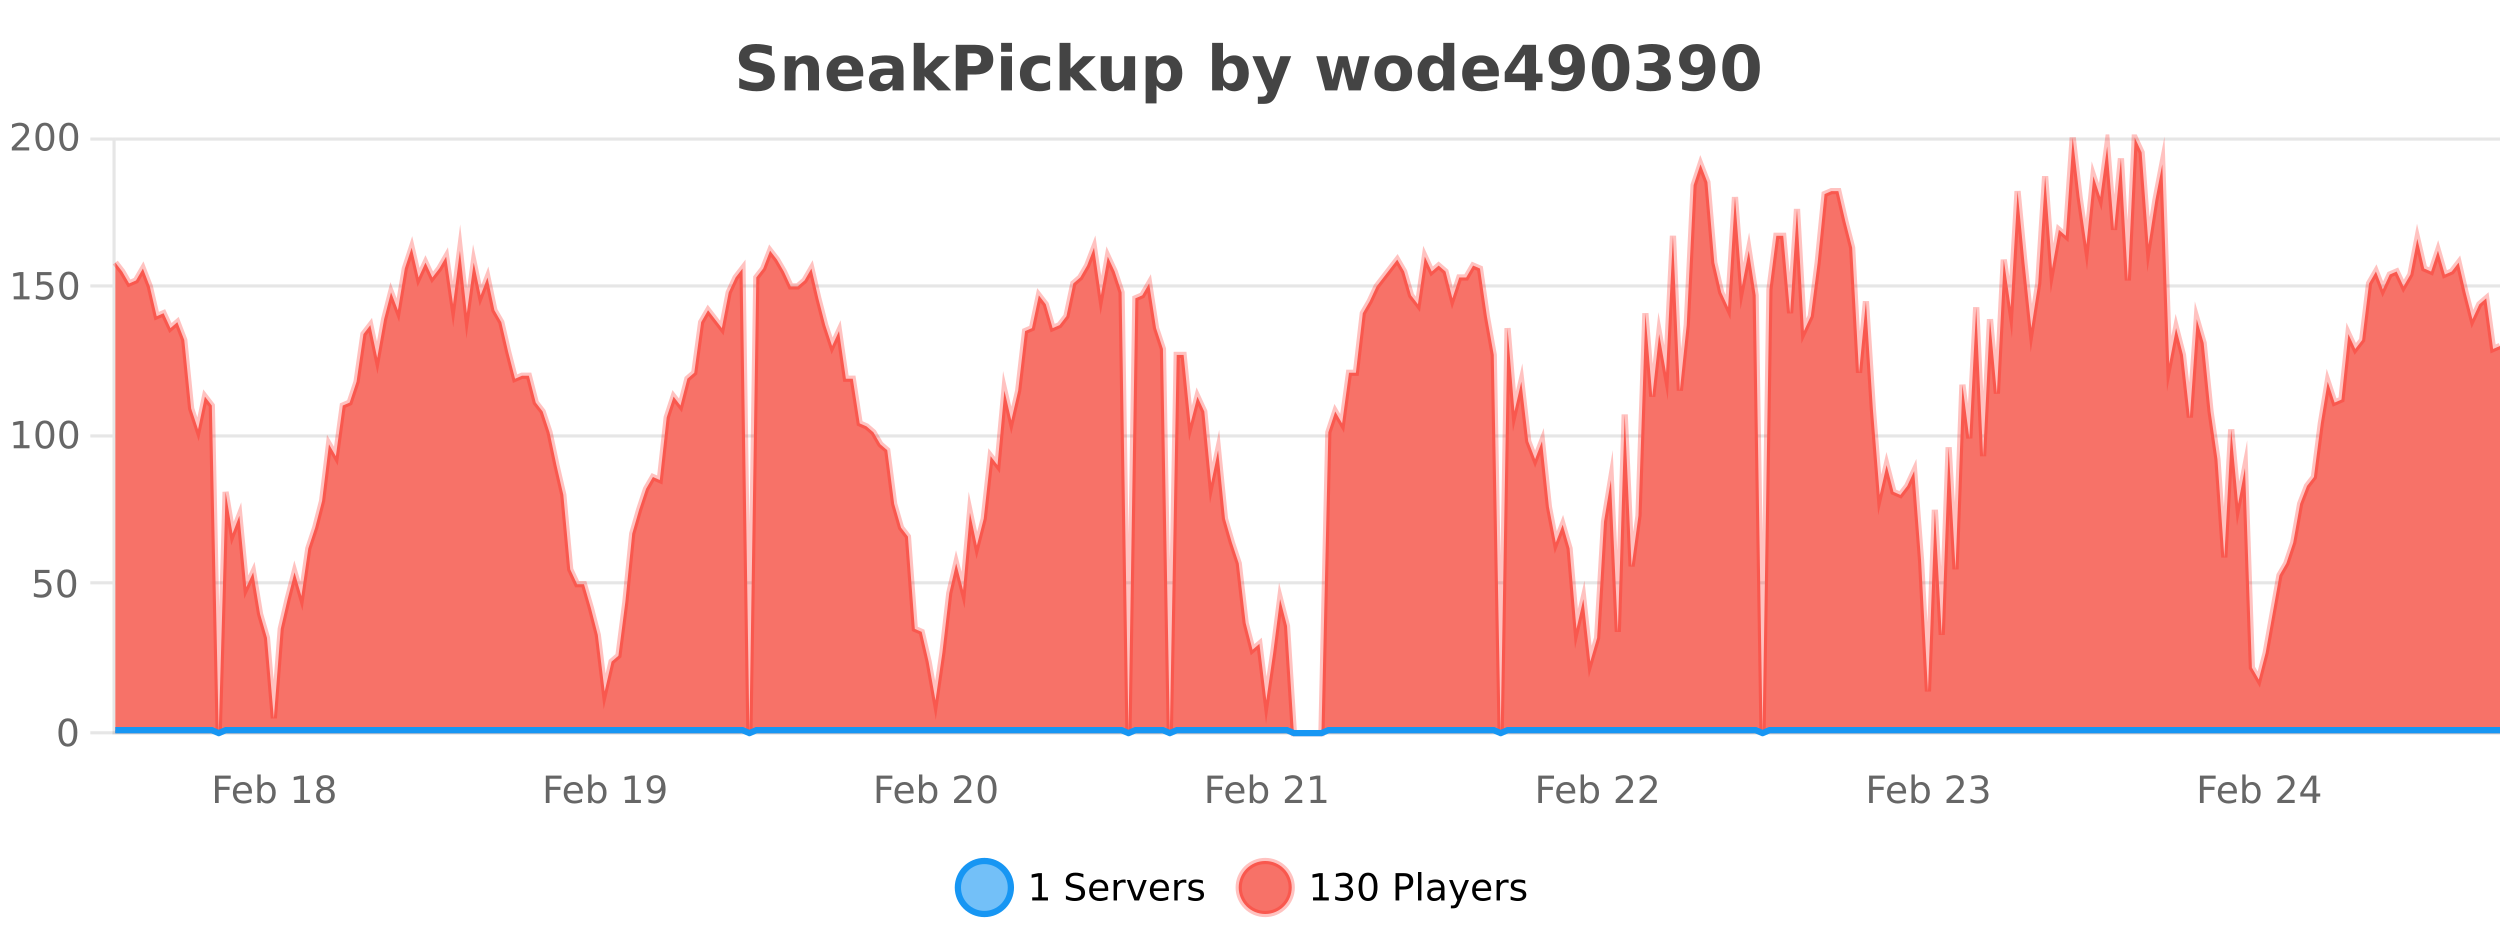 <?xml version="1.0" encoding="UTF-8"?>
<svg xmlns="http://www.w3.org/2000/svg" xmlns:xlink="http://www.w3.org/1999/xlink" width="800pt" height="300pt" viewBox="0 0 800 300" version="1.1">
<defs>
<clipPath id="clip1">
  <path d="M 278 263 L 352 263 L 352 300 L 278 300 Z M 278 263 "/>
</clipPath>
<clipPath id="clip2">
  <path d="M 368 263 L 442 263 L 442 300 L 368 300 Z M 368 263 "/>
</clipPath>
<clipPath id="clip3">
  <path d="M 36.906 44 L 800 44 L 800 234.602 L 36.906 234.602 Z M 36.906 44 "/>
</clipPath>
<clipPath id="clip4">
  <path d="M 35.906 43 L 800 43 L 800 235.602 L 35.906 235.602 Z M 35.906 43 "/>
</clipPath>
<clipPath id="clip5">
  <path d="M 36.906 233 L 800 233 L 800 234.602 L 36.906 234.602 Z M 36.906 233 "/>
</clipPath>
<clipPath id="clip6">
  <path d="M 35.906 205 L 800 205 L 800 235.602 L 35.906 235.602 Z M 35.906 205 "/>
</clipPath>
</defs>
<g id="surface481271">
<rect x="0" y="0" width="800" height="300" style="fill:rgb(100%,100%,100%);fill-opacity:1;stroke:none;"/>
<path style="fill:none;stroke-width:1;stroke-linecap:butt;stroke-linejoin:miter;stroke:rgb(0%,0%,0%);stroke-opacity:0.098;stroke-miterlimit:10;" d="M 37 234.5 L 800 234.5 "/>
<path style="fill:none;stroke-width:1;stroke-linecap:butt;stroke-linejoin:miter;stroke:rgb(0%,0%,0%);stroke-opacity:0.098;stroke-miterlimit:10;" d="M 28.906 234.5 L 36 234.5 "/>
<path style="fill:none;stroke-width:1;stroke-linecap:butt;stroke-linejoin:miter;stroke:rgb(0%,0%,0%);stroke-opacity:0.098;stroke-miterlimit:10;" d="M 37 186.5 L 800 186.5 "/>
<path style="fill:none;stroke-width:1;stroke-linecap:butt;stroke-linejoin:miter;stroke:rgb(0%,0%,0%);stroke-opacity:0.098;stroke-miterlimit:10;" d="M 28.906 186.5 L 36 186.5 "/>
<path style="fill:none;stroke-width:1;stroke-linecap:butt;stroke-linejoin:miter;stroke:rgb(0%,0%,0%);stroke-opacity:0.098;stroke-miterlimit:10;" d="M 37 139.5 L 800 139.5 "/>
<path style="fill:none;stroke-width:1;stroke-linecap:butt;stroke-linejoin:miter;stroke:rgb(0%,0%,0%);stroke-opacity:0.098;stroke-miterlimit:10;" d="M 28.906 139.5 L 36 139.5 "/>
<path style="fill:none;stroke-width:1;stroke-linecap:butt;stroke-linejoin:miter;stroke:rgb(0%,0%,0%);stroke-opacity:0.098;stroke-miterlimit:10;" d="M 37 91.5 L 800 91.5 "/>
<path style="fill:none;stroke-width:1;stroke-linecap:butt;stroke-linejoin:miter;stroke:rgb(0%,0%,0%);stroke-opacity:0.098;stroke-miterlimit:10;" d="M 28.906 91.5 L 36 91.5 "/>
<path style="fill:none;stroke-width:1;stroke-linecap:butt;stroke-linejoin:miter;stroke:rgb(0%,0%,0%);stroke-opacity:0.098;stroke-miterlimit:10;" d="M 37 44.5 L 800 44.5 "/>
<path style="fill:none;stroke-width:1;stroke-linecap:butt;stroke-linejoin:miter;stroke:rgb(0%,0%,0%);stroke-opacity:0.098;stroke-miterlimit:10;" d="M 28.906 44.5 L 36 44.5 "/>
<path style=" stroke:none;fill-rule:nonzero;fill:rgb(9.02%,58.824%,95.294%);fill-opacity:0.6;" d="M 323.488 284 C 323.488 288.688 319.688 292.484 315.004 292.484 C 310.316 292.484 306.52 288.688 306.52 284 C 306.52 279.312 310.316 275.516 315.004 275.516 C 319.688 275.516 323.488 279.312 323.488 284 Z M 323.488 284 "/>
<g clip-path="url(#clip1)" clip-rule="nonzero">
<path style="fill:none;stroke-width:2;stroke-linecap:butt;stroke-linejoin:miter;stroke:rgb(9.02%,58.824%,95.294%);stroke-opacity:1;stroke-miterlimit:10;" d="M 323.488 284 C 323.488 288.688 319.688 292.484 315.004 292.484 C 310.316 292.484 306.52 288.688 306.52 284 C 306.52 279.312 310.316 275.516 315.004 275.516 C 319.688 275.516 323.488 279.312 323.488 284 Z M 323.488 284 "/>
</g>
<path style=" stroke:none;fill-rule:nonzero;fill:rgb(0%,0%,0%);fill-opacity:1;" d="M 330.305 287.156 L 332.242 287.156 L 332.242 280.484 L 330.133 280.906 L 330.133 279.828 L 332.227 279.406 L 333.414 279.406 L 333.414 287.156 L 335.352 287.156 L 335.352 288.156 L 330.305 288.156 Z M 346.688 279.688 L 346.688 280.844 C 346.238 280.637 345.812 280.48 345.406 280.375 C 345.008 280.262 344.629 280.203 344.266 280.203 C 343.617 280.203 343.117 280.328 342.766 280.578 C 342.422 280.828 342.25 281.188 342.25 281.656 C 342.25 282.043 342.363 282.336 342.594 282.531 C 342.82 282.73 343.266 282.887 343.922 283 L 344.625 283.156 C 345.508 283.324 346.16 283.621 346.578 284.047 C 347.004 284.465 347.219 285.027 347.219 285.734 C 347.219 286.59 346.93 287.234 346.359 287.672 C 345.797 288.109 344.961 288.328 343.859 288.328 C 343.453 288.328 343.016 288.281 342.547 288.188 C 342.078 288.094 341.594 287.953 341.094 287.766 L 341.094 286.547 C 341.57 286.82 342.039 287.023 342.5 287.156 C 342.969 287.293 343.422 287.359 343.859 287.359 C 344.535 287.359 345.055 287.23 345.422 286.969 C 345.797 286.699 345.984 286.32 345.984 285.828 C 345.984 285.402 345.848 285.07 345.578 284.828 C 345.316 284.578 344.883 284.398 344.281 284.281 L 343.562 284.141 C 342.676 283.965 342.035 283.688 341.641 283.312 C 341.254 282.938 341.062 282.418 341.062 281.75 C 341.062 280.969 341.332 280.359 341.875 279.922 C 342.414 279.477 343.164 279.25 344.125 279.25 C 344.539 279.25 344.957 279.289 345.375 279.359 C 345.801 279.434 346.238 279.543 346.688 279.688 Z M 354.633 284.609 L 354.633 285.125 L 349.664 285.125 C 349.715 285.875 349.938 286.445 350.336 286.828 C 350.742 287.215 351.297 287.406 352.008 287.406 C 352.422 287.406 352.824 287.359 353.211 287.266 C 353.605 287.164 353.996 287.008 354.383 286.797 L 354.383 287.828 C 353.984 287.984 353.586 288.105 353.18 288.188 C 352.773 288.281 352.359 288.328 351.945 288.328 C 350.902 288.328 350.074 288.027 349.461 287.422 C 348.844 286.809 348.539 285.98 348.539 284.938 C 348.539 283.867 348.828 283.016 349.414 282.391 C 349.996 281.758 350.777 281.438 351.758 281.438 C 352.641 281.438 353.34 281.727 353.852 282.297 C 354.371 282.859 354.633 283.633 354.633 284.609 Z M 353.555 284.281 C 353.543 283.699 353.375 283.23 353.055 282.875 C 352.73 282.523 352.305 282.344 351.773 282.344 C 351.168 282.344 350.684 282.516 350.32 282.859 C 349.965 283.203 349.762 283.684 349.711 284.297 Z M 360.203 282.594 C 360.078 282.531 359.941 282.484 359.797 282.453 C 359.66 282.414 359.504 282.391 359.328 282.391 C 358.723 282.391 358.254 282.59 357.922 282.984 C 357.598 283.383 357.438 283.953 357.438 284.703 L 357.438 288.156 L 356.359 288.156 L 356.359 281.594 L 357.438 281.594 L 357.438 282.609 C 357.664 282.215 357.961 281.922 358.328 281.734 C 358.691 281.539 359.133 281.438 359.656 281.438 C 359.727 281.438 359.805 281.445 359.891 281.453 C 359.984 281.465 360.082 281.48 360.188 281.5 Z M 360.562 281.594 L 361.703 281.594 L 363.75 287.094 L 365.812 281.594 L 366.953 281.594 L 364.484 288.156 L 363.016 288.156 Z M 374.055 284.609 L 374.055 285.125 L 369.086 285.125 C 369.137 285.875 369.359 286.445 369.758 286.828 C 370.164 287.215 370.719 287.406 371.43 287.406 C 371.844 287.406 372.246 287.359 372.633 287.266 C 373.027 287.164 373.418 287.008 373.805 286.797 L 373.805 287.828 C 373.406 287.984 373.008 288.105 372.602 288.188 C 372.195 288.281 371.781 288.328 371.367 288.328 C 370.324 288.328 369.496 288.027 368.883 287.422 C 368.266 286.809 367.961 285.98 367.961 284.938 C 367.961 283.867 368.25 283.016 368.836 282.391 C 369.418 281.758 370.199 281.438 371.18 281.438 C 372.062 281.438 372.762 281.727 373.273 282.297 C 373.793 282.859 374.055 283.633 374.055 284.609 Z M 372.977 284.281 C 372.965 283.699 372.797 283.23 372.477 282.875 C 372.152 282.523 371.727 282.344 371.195 282.344 C 370.59 282.344 370.105 282.516 369.742 282.859 C 369.387 283.203 369.184 283.684 369.133 284.297 Z M 379.625 282.594 C 379.5 282.531 379.363 282.484 379.219 282.453 C 379.082 282.414 378.926 282.391 378.75 282.391 C 378.145 282.391 377.676 282.59 377.344 282.984 C 377.02 283.383 376.859 283.953 376.859 284.703 L 376.859 288.156 L 375.781 288.156 L 375.781 281.594 L 376.859 281.594 L 376.859 282.609 C 377.086 282.215 377.383 281.922 377.75 281.734 C 378.113 281.539 378.555 281.438 379.078 281.438 C 379.148 281.438 379.227 281.445 379.312 281.453 C 379.406 281.465 379.504 281.48 379.609 281.5 Z M 384.93 281.781 L 384.93 282.812 C 384.625 282.656 384.309 282.543 383.977 282.469 C 383.652 282.387 383.312 282.344 382.961 282.344 C 382.43 282.344 382.027 282.43 381.758 282.594 C 381.484 282.75 381.352 282.996 381.352 283.328 C 381.352 283.578 381.445 283.777 381.633 283.922 C 381.828 284.059 382.219 284.188 382.805 284.312 L 383.164 284.406 C 383.934 284.562 384.48 284.793 384.805 285.094 C 385.125 285.398 385.289 285.812 385.289 286.344 C 385.289 286.961 385.043 287.445 384.555 287.797 C 384.074 288.152 383.414 288.328 382.57 288.328 C 382.215 288.328 381.844 288.289 381.461 288.219 C 381.086 288.156 380.688 288.059 380.273 287.922 L 380.273 286.797 C 380.668 287.008 381.059 287.164 381.445 287.266 C 381.828 287.371 382.215 287.422 382.602 287.422 C 383.102 287.422 383.484 287.34 383.758 287.172 C 384.039 286.996 384.18 286.746 384.18 286.422 C 384.18 286.133 384.078 285.906 383.883 285.75 C 383.684 285.594 383.25 285.445 382.586 285.297 L 382.211 285.219 C 381.543 285.074 381.059 284.855 380.758 284.562 C 380.465 284.273 380.32 283.875 380.32 283.375 C 380.32 282.75 380.539 282.273 380.977 281.938 C 381.414 281.605 382.031 281.438 382.836 281.438 C 383.23 281.438 383.605 281.469 383.961 281.531 C 384.312 281.586 384.637 281.668 384.93 281.781 Z M 325.004 277.016 "/>
<path style=" stroke:none;fill-rule:nonzero;fill:rgb(96.863%,44.706%,40.784%);fill-opacity:1;" d="M 413.355 284 C 413.355 288.688 409.555 292.484 404.871 292.484 C 400.184 292.484 396.387 288.688 396.387 284 C 396.387 279.312 400.184 275.516 404.871 275.516 C 409.555 275.516 413.355 279.312 413.355 284 Z M 413.355 284 "/>
<g clip-path="url(#clip2)" clip-rule="nonzero">
<path style="fill:none;stroke-width:2;stroke-linecap:butt;stroke-linejoin:miter;stroke:rgb(100%,4.706%,0%);stroke-opacity:0.247;stroke-miterlimit:10;" d="M 413.355 284 C 413.355 288.688 409.555 292.484 404.871 292.484 C 400.184 292.484 396.387 288.688 396.387 284 C 396.387 279.312 400.184 275.516 404.871 275.516 C 409.555 275.516 413.355 279.312 413.355 284 Z M 413.355 284 "/>
</g>
<path style=" stroke:none;fill-rule:nonzero;fill:rgb(0%,0%,0%);fill-opacity:1;" d="M 420.172 287.156 L 422.109 287.156 L 422.109 280.484 L 420 280.906 L 420 279.828 L 422.094 279.406 L 423.281 279.406 L 423.281 287.156 L 425.219 287.156 L 425.219 288.156 L 420.172 288.156 Z M 431.195 283.438 C 431.758 283.562 432.195 283.82 432.508 284.203 C 432.828 284.578 432.992 285.047 432.992 285.609 C 432.992 286.477 432.695 287.148 432.102 287.625 C 431.508 288.094 430.664 288.328 429.57 288.328 C 429.203 288.328 428.824 288.289 428.43 288.219 C 428.043 288.148 427.648 288.039 427.242 287.891 L 427.242 286.75 C 427.562 286.938 427.918 287.086 428.305 287.188 C 428.699 287.281 429.109 287.328 429.539 287.328 C 430.277 287.328 430.84 287.184 431.227 286.891 C 431.621 286.602 431.82 286.172 431.82 285.609 C 431.82 285.102 431.637 284.699 431.273 284.406 C 430.906 284.117 430.406 283.969 429.773 283.969 L 428.742 283.969 L 428.742 283 L 429.82 283 C 430.391 283 430.836 282.887 431.148 282.656 C 431.461 282.418 431.617 282.078 431.617 281.641 C 431.617 281.195 431.453 280.852 431.133 280.609 C 430.82 280.371 430.367 280.25 429.773 280.25 C 429.438 280.25 429.086 280.289 428.711 280.359 C 428.344 280.422 427.938 280.527 427.492 280.672 L 427.492 279.625 C 427.949 279.5 428.371 279.406 428.758 279.344 C 429.152 279.281 429.523 279.25 429.867 279.25 C 430.773 279.25 431.484 279.453 432.008 279.859 C 432.527 280.266 432.789 280.82 432.789 281.516 C 432.789 282.008 432.648 282.418 432.367 282.75 C 432.094 283.086 431.703 283.312 431.195 283.438 Z M 437.766 280.188 C 437.16 280.188 436.703 280.492 436.391 281.094 C 436.086 281.688 435.938 282.59 435.938 283.797 C 435.938 284.996 436.086 285.898 436.391 286.5 C 436.703 287.094 437.16 287.391 437.766 287.391 C 438.379 287.391 438.836 287.094 439.141 286.5 C 439.453 285.898 439.609 284.996 439.609 283.797 C 439.609 282.59 439.453 281.688 439.141 281.094 C 438.836 280.492 438.379 280.188 437.766 280.188 Z M 437.766 279.25 C 438.742 279.25 439.492 279.641 440.016 280.422 C 440.535 281.195 440.797 282.32 440.797 283.797 C 440.797 285.266 440.535 286.391 440.016 287.172 C 439.492 287.945 438.742 288.328 437.766 288.328 C 436.785 288.328 436.035 287.945 435.516 287.172 C 435.004 286.391 434.75 285.266 434.75 283.797 C 434.75 282.32 435.004 281.195 435.516 280.422 C 436.035 279.641 436.785 279.25 437.766 279.25 Z M 447.766 280.375 L 447.766 283.672 L 449.25 283.672 C 449.801 283.672 450.227 283.531 450.531 283.25 C 450.832 282.961 450.984 282.547 450.984 282.016 C 450.984 281.496 450.832 281.094 450.531 280.812 C 450.227 280.523 449.801 280.375 449.25 280.375 Z M 446.578 279.406 L 449.25 279.406 C 450.238 279.406 450.984 279.633 451.484 280.078 C 451.984 280.516 452.234 281.164 452.234 282.016 C 452.234 282.883 451.984 283.539 451.484 283.984 C 450.984 284.422 450.238 284.641 449.25 284.641 L 447.766 284.641 L 447.766 288.156 L 446.578 288.156 Z M 453.766 279.031 L 454.844 279.031 L 454.844 288.156 L 453.766 288.156 Z M 460.086 284.859 C 459.219 284.859 458.617 284.961 458.273 285.156 C 457.938 285.355 457.773 285.695 457.773 286.172 C 457.773 286.559 457.898 286.867 458.148 287.094 C 458.406 287.312 458.75 287.422 459.18 287.422 C 459.781 287.422 460.262 287.215 460.617 286.797 C 460.98 286.371 461.164 285.805 461.164 285.094 L 461.164 284.859 Z M 462.242 284.406 L 462.242 288.156 L 461.164 288.156 L 461.164 287.156 C 460.914 287.555 460.605 287.852 460.242 288.047 C 459.875 288.234 459.43 288.328 458.898 288.328 C 458.219 288.328 457.684 288.141 457.289 287.766 C 456.891 287.383 456.695 286.875 456.695 286.25 C 456.695 285.512 456.938 284.953 457.43 284.578 C 457.93 284.203 458.668 284.016 459.648 284.016 L 461.164 284.016 L 461.164 283.906 C 461.164 283.406 460.996 283.023 460.664 282.75 C 460.34 282.48 459.887 282.344 459.305 282.344 C 458.93 282.344 458.559 282.391 458.195 282.484 C 457.84 282.578 457.5 282.715 457.18 282.891 L 457.18 281.891 C 457.574 281.734 457.953 281.621 458.32 281.547 C 458.695 281.477 459.059 281.438 459.414 281.438 C 460.359 281.438 461.07 281.684 461.539 282.172 C 462.008 282.664 462.242 283.406 462.242 284.406 Z M 467.188 288.766 C 466.883 289.547 466.586 290.055 466.297 290.297 C 466.004 290.535 465.617 290.656 465.141 290.656 L 464.281 290.656 L 464.281 289.75 L 464.906 289.75 C 465.207 289.75 465.438 289.676 465.594 289.531 C 465.758 289.395 465.941 289.066 466.141 288.547 L 466.344 288.047 L 463.688 281.594 L 464.828 281.594 L 466.875 286.719 L 468.938 281.594 L 470.078 281.594 Z M 477.18 284.609 L 477.18 285.125 L 472.211 285.125 C 472.262 285.875 472.484 286.445 472.883 286.828 C 473.289 287.215 473.844 287.406 474.555 287.406 C 474.969 287.406 475.371 287.359 475.758 287.266 C 476.152 287.164 476.543 287.008 476.93 286.797 L 476.93 287.828 C 476.531 287.984 476.133 288.105 475.727 288.188 C 475.32 288.281 474.906 288.328 474.492 288.328 C 473.449 288.328 472.621 288.027 472.008 287.422 C 471.391 286.809 471.086 285.98 471.086 284.938 C 471.086 283.867 471.375 283.016 471.961 282.391 C 472.543 281.758 473.324 281.438 474.305 281.438 C 475.188 281.438 475.887 281.727 476.398 282.297 C 476.918 282.859 477.18 283.633 477.18 284.609 Z M 476.102 284.281 C 476.09 283.699 475.922 283.23 475.602 282.875 C 475.277 282.523 474.852 282.344 474.32 282.344 C 473.715 282.344 473.23 282.516 472.867 282.859 C 472.512 283.203 472.309 283.684 472.258 284.297 Z M 482.75 282.594 C 482.625 282.531 482.488 282.484 482.344 282.453 C 482.207 282.414 482.051 282.391 481.875 282.391 C 481.27 282.391 480.801 282.59 480.469 282.984 C 480.145 283.383 479.984 283.953 479.984 284.703 L 479.984 288.156 L 478.906 288.156 L 478.906 281.594 L 479.984 281.594 L 479.984 282.609 C 480.211 282.215 480.508 281.922 480.875 281.734 C 481.238 281.539 481.68 281.438 482.203 281.438 C 482.273 281.438 482.352 281.445 482.438 281.453 C 482.531 281.465 482.629 281.48 482.734 281.5 Z M 488.059 281.781 L 488.059 282.812 C 487.754 282.656 487.438 282.543 487.105 282.469 C 486.781 282.387 486.441 282.344 486.09 282.344 C 485.559 282.344 485.156 282.43 484.887 282.594 C 484.613 282.75 484.48 282.996 484.48 283.328 C 484.48 283.578 484.574 283.777 484.762 283.922 C 484.957 284.059 485.348 284.188 485.934 284.312 L 486.293 284.406 C 487.062 284.562 487.609 284.793 487.934 285.094 C 488.254 285.398 488.418 285.812 488.418 286.344 C 488.418 286.961 488.172 287.445 487.684 287.797 C 487.203 288.152 486.543 288.328 485.699 288.328 C 485.344 288.328 484.973 288.289 484.59 288.219 C 484.215 288.156 483.816 288.059 483.402 287.922 L 483.402 286.797 C 483.797 287.008 484.188 287.164 484.574 287.266 C 484.957 287.371 485.344 287.422 485.73 287.422 C 486.23 287.422 486.613 287.34 486.887 287.172 C 487.168 286.996 487.309 286.746 487.309 286.422 C 487.309 286.133 487.207 285.906 487.012 285.75 C 486.812 285.594 486.379 285.445 485.715 285.297 L 485.34 285.219 C 484.672 285.074 484.188 284.855 483.887 284.562 C 483.594 284.273 483.449 283.875 483.449 283.375 C 483.449 282.75 483.668 282.273 484.105 281.938 C 484.543 281.605 485.16 281.438 485.965 281.438 C 486.359 281.438 486.734 281.469 487.09 281.531 C 487.441 281.586 487.766 281.668 488.059 281.781 Z M 414.871 277.016 "/>
<path style=" stroke:none;fill-rule:nonzero;fill:rgb(26.667%,26.667%,26.667%);fill-opacity:1;" d="M 246.984 14.797 L 246.984 17.891 C 246.18 17.527 245.398 17.258 244.641 17.078 C 243.879 16.891 243.16 16.797 242.484 16.797 C 241.586 16.797 240.922 16.922 240.484 17.172 C 240.055 17.422 239.844 17.809 239.844 18.328 C 239.844 18.715 239.988 19.016 240.281 19.234 C 240.57 19.453 241.098 19.641 241.859 19.797 L 243.453 20.125 C 245.078 20.449 246.227 20.945 246.906 21.609 C 247.594 22.277 247.938 23.219 247.938 24.438 C 247.938 26.043 247.457 27.242 246.5 28.031 C 245.551 28.812 244.098 29.203 242.141 29.203 C 241.211 29.203 240.281 29.113 239.344 28.938 C 238.414 28.762 237.488 28.5 236.562 28.156 L 236.562 24.984 C 237.488 25.484 238.383 25.859 239.25 26.109 C 240.125 26.359 240.969 26.484 241.781 26.484 C 242.602 26.484 243.227 26.352 243.656 26.078 C 244.094 25.797 244.312 25.402 244.312 24.891 C 244.312 24.445 244.16 24.094 243.859 23.844 C 243.566 23.594 242.977 23.371 242.094 23.172 L 240.641 22.859 C 239.18 22.547 238.113 22.055 237.438 21.375 C 236.77 20.688 236.438 19.762 236.438 18.594 C 236.438 17.148 236.906 16.031 237.844 15.25 C 238.781 14.469 240.129 14.078 241.891 14.078 C 242.691 14.078 243.516 14.141 244.359 14.266 C 245.203 14.383 246.078 14.559 246.984 14.797 Z M 262.078 22.266 L 262.078 28.922 L 258.562 28.922 L 258.562 23.828 C 258.562 22.883 258.539 22.23 258.5 21.875 C 258.457 21.512 258.383 21.246 258.281 21.078 C 258.145 20.852 257.957 20.672 257.719 20.547 C 257.488 20.422 257.223 20.359 256.922 20.359 C 256.191 20.359 255.617 20.641 255.203 21.203 C 254.785 21.766 254.578 22.547 254.578 23.547 L 254.578 28.922 L 251.094 28.922 L 251.094 17.984 L 254.578 17.984 L 254.578 19.578 C 255.109 18.945 255.672 18.477 256.266 18.172 C 256.859 17.871 257.508 17.719 258.219 17.719 C 259.488 17.719 260.445 18.109 261.094 18.891 C 261.75 19.664 262.078 20.789 262.078 22.266 Z M 276.234 23.422 L 276.234 24.422 L 268.062 24.422 C 268.145 25.246 268.441 25.859 268.953 26.266 C 269.461 26.672 270.172 26.875 271.078 26.875 C 271.816 26.875 272.57 26.766 273.344 26.547 C 274.113 26.328 274.906 26 275.719 25.562 L 275.719 28.25 C 274.895 28.562 274.066 28.797 273.234 28.953 C 272.41 29.117 271.586 29.203 270.766 29.203 C 268.785 29.203 267.242 28.703 266.141 27.703 C 265.047 26.695 264.5 25.281 264.5 23.469 C 264.5 21.68 265.035 20.273 266.109 19.25 C 267.191 18.23 268.676 17.719 270.562 17.719 C 272.281 17.719 273.656 18.242 274.688 19.281 C 275.719 20.312 276.234 21.695 276.234 23.422 Z M 272.641 22.266 C 272.641 21.602 272.445 21.062 272.062 20.656 C 271.676 20.25 271.172 20.047 270.547 20.047 C 269.867 20.047 269.316 20.242 268.891 20.625 C 268.473 21 268.211 21.547 268.109 22.266 Z M 283.785 24 C 283.055 24 282.508 24.125 282.145 24.375 C 281.777 24.617 281.598 24.98 281.598 25.469 C 281.598 25.906 281.742 26.25 282.035 26.5 C 282.336 26.75 282.746 26.875 283.27 26.875 C 283.926 26.875 284.477 26.641 284.926 26.172 C 285.383 25.703 285.613 25.117 285.613 24.406 L 285.613 24 Z M 289.129 22.688 L 289.129 28.922 L 285.613 28.922 L 285.613 27.297 C 285.145 27.965 284.613 28.449 284.02 28.75 C 283.434 29.051 282.723 29.203 281.879 29.203 C 280.754 29.203 279.836 28.875 279.129 28.219 C 278.418 27.555 278.066 26.695 278.066 25.641 C 278.066 24.359 278.504 23.422 279.379 22.828 C 280.262 22.227 281.652 21.922 283.551 21.922 L 285.613 21.922 L 285.613 21.641 C 285.613 21.09 285.395 20.688 284.957 20.438 C 284.52 20.18 283.836 20.047 282.91 20.047 C 282.16 20.047 281.461 20.125 280.816 20.281 C 280.168 20.43 279.57 20.648 279.02 20.938 L 279.02 18.281 C 279.77 18.094 280.52 17.953 281.27 17.859 C 282.027 17.766 282.789 17.719 283.551 17.719 C 285.52 17.719 286.941 18.109 287.816 18.891 C 288.691 19.664 289.129 20.93 289.129 22.688 Z M 292.391 13.719 L 295.875 13.719 L 295.875 22 L 299.906 17.984 L 303.969 17.984 L 298.625 23 L 304.391 28.922 L 300.141 28.922 L 295.875 24.359 L 295.875 28.922 L 292.391 28.922 Z M 305.848 14.344 L 312.082 14.344 C 313.934 14.344 315.355 14.758 316.348 15.578 C 317.348 16.402 317.848 17.574 317.848 19.094 C 317.848 20.625 317.348 21.805 316.348 22.625 C 315.355 23.449 313.934 23.859 312.082 23.859 L 309.598 23.859 L 309.598 28.922 L 305.848 28.922 Z M 309.598 17.062 L 309.598 21.141 L 311.676 21.141 C 312.402 21.141 312.965 20.965 313.363 20.609 C 313.77 20.258 313.973 19.75 313.973 19.094 C 313.973 18.449 313.77 17.949 313.363 17.594 C 312.965 17.242 312.402 17.062 311.676 17.062 Z M 320.352 17.984 L 323.836 17.984 L 323.836 28.922 L 320.352 28.922 Z M 320.352 13.719 L 323.836 13.719 L 323.836 16.578 L 320.352 16.578 Z M 336.031 18.328 L 336.031 21.172 C 335.562 20.852 335.086 20.609 334.609 20.453 C 334.129 20.297 333.629 20.219 333.109 20.219 C 332.141 20.219 331.379 20.508 330.828 21.078 C 330.285 21.641 330.016 22.438 330.016 23.469 C 330.016 24.492 330.285 25.289 330.828 25.859 C 331.379 26.422 332.141 26.703 333.109 26.703 C 333.66 26.703 334.18 26.625 334.672 26.469 C 335.16 26.305 335.613 26.059 336.031 25.734 L 336.031 28.594 C 335.488 28.805 334.938 28.953 334.375 29.047 C 333.812 29.148 333.242 29.203 332.672 29.203 C 330.703 29.203 329.16 28.699 328.047 27.688 C 326.93 26.68 326.375 25.273 326.375 23.469 C 326.375 21.656 326.93 20.246 328.047 19.234 C 329.16 18.227 330.703 17.719 332.672 17.719 C 333.242 17.719 333.805 17.773 334.359 17.875 C 334.922 17.969 335.477 18.121 336.031 18.328 Z M 339.062 13.719 L 342.547 13.719 L 342.547 22 L 346.578 17.984 L 350.641 17.984 L 345.297 23 L 351.062 28.922 L 346.812 28.922 L 342.547 24.359 L 342.547 28.922 L 339.062 28.922 Z M 352.234 24.656 L 352.234 17.984 L 355.75 17.984 L 355.75 19.078 C 355.75 19.672 355.742 20.418 355.734 21.312 C 355.734 22.211 355.734 22.805 355.734 23.094 C 355.734 23.98 355.754 24.617 355.797 25 C 355.848 25.387 355.926 25.668 356.031 25.844 C 356.176 26.074 356.363 26.25 356.594 26.375 C 356.82 26.5 357.086 26.562 357.391 26.562 C 358.117 26.562 358.691 26.281 359.109 25.719 C 359.523 25.156 359.734 24.383 359.734 23.391 L 359.734 17.984 L 363.234 17.984 L 363.234 28.922 L 359.734 28.922 L 359.734 27.344 C 359.203 27.98 358.641 28.449 358.047 28.75 C 357.461 29.051 356.816 29.203 356.109 29.203 C 354.848 29.203 353.883 28.82 353.219 28.047 C 352.562 27.266 352.234 26.137 352.234 24.656 Z M 370.086 27.344 L 370.086 33.078 L 366.602 33.078 L 366.602 17.984 L 370.086 17.984 L 370.086 19.578 C 370.574 18.945 371.109 18.477 371.695 18.172 C 372.277 17.871 372.949 17.719 373.711 17.719 C 375.062 17.719 376.172 18.258 377.039 19.328 C 377.902 20.402 378.336 21.781 378.336 23.469 C 378.336 25.148 377.902 26.523 377.039 27.594 C 376.172 28.668 375.062 29.203 373.711 29.203 C 372.949 29.203 372.277 29.051 371.695 28.75 C 371.109 28.449 370.574 27.98 370.086 27.344 Z M 372.414 20.266 C 371.664 20.266 371.086 20.543 370.68 21.094 C 370.281 21.637 370.086 22.43 370.086 23.469 C 370.086 24.5 370.281 25.293 370.68 25.844 C 371.086 26.398 371.664 26.672 372.414 26.672 C 373.164 26.672 373.734 26.402 374.133 25.859 C 374.527 25.309 374.727 24.512 374.727 23.469 C 374.727 22.43 374.527 21.637 374.133 21.094 C 373.734 20.543 373.164 20.266 372.414 20.266 Z M 393.691 26.672 C 394.441 26.672 395.012 26.402 395.41 25.859 C 395.805 25.309 396.004 24.512 396.004 23.469 C 396.004 22.43 395.805 21.637 395.41 21.094 C 395.012 20.543 394.441 20.266 393.691 20.266 C 392.941 20.266 392.363 20.543 391.957 21.094 C 391.559 21.637 391.363 22.43 391.363 23.469 C 391.363 24.5 391.559 25.293 391.957 25.844 C 392.363 26.398 392.941 26.672 393.691 26.672 Z M 391.363 19.578 C 391.852 18.945 392.387 18.477 392.973 18.172 C 393.555 17.871 394.227 17.719 394.988 17.719 C 396.34 17.719 397.449 18.258 398.316 19.328 C 399.18 20.402 399.613 21.781 399.613 23.469 C 399.613 25.148 399.18 26.523 398.316 27.594 C 397.449 28.668 396.34 29.203 394.988 29.203 C 394.227 29.203 393.555 29.051 392.973 28.75 C 392.387 28.449 391.852 27.98 391.363 27.344 L 391.363 28.922 L 387.879 28.922 L 387.879 13.719 L 391.363 13.719 Z M 400.758 17.984 L 404.242 17.984 L 407.195 25.406 L 409.695 17.984 L 413.18 17.984 L 408.586 29.953 C 408.125 31.172 407.586 32.02 406.961 32.5 C 406.344 32.988 405.539 33.234 404.539 33.234 L 402.508 33.234 L 402.508 30.938 L 403.602 30.938 C 404.195 30.938 404.625 30.844 404.898 30.656 C 405.168 30.469 405.375 30.129 405.523 29.641 L 405.633 29.344 Z M 421.211 17.984 L 424.617 17.984 L 426.445 25.516 L 428.289 17.984 L 431.211 17.984 L 433.055 25.438 L 434.898 17.984 L 438.289 17.984 L 435.414 28.922 L 431.586 28.922 L 429.742 21.406 L 427.914 28.922 L 424.086 28.922 Z M 445.875 20.219 C 445.094 20.219 444.5 20.5 444.094 21.062 C 443.688 21.617 443.484 22.418 443.484 23.469 C 443.484 24.512 443.688 25.312 444.094 25.875 C 444.5 26.43 445.094 26.703 445.875 26.703 C 446.633 26.703 447.211 26.43 447.609 25.875 C 448.016 25.312 448.219 24.512 448.219 23.469 C 448.219 22.418 448.016 21.617 447.609 21.062 C 447.211 20.5 446.633 20.219 445.875 20.219 Z M 445.875 17.719 C 447.75 17.719 449.211 18.23 450.266 19.25 C 451.328 20.262 451.859 21.668 451.859 23.469 C 451.859 25.262 451.328 26.668 450.266 27.688 C 449.211 28.699 447.75 29.203 445.875 29.203 C 443.977 29.203 442.5 28.699 441.438 27.688 C 440.375 26.668 439.844 25.262 439.844 23.469 C 439.844 21.668 440.375 20.262 441.438 19.25 C 442.5 18.23 443.977 17.719 445.875 17.719 Z M 461.852 19.578 L 461.852 13.719 L 465.367 13.719 L 465.367 28.922 L 461.852 28.922 L 461.852 27.344 C 461.371 27.992 460.84 28.465 460.258 28.766 C 459.672 29.055 459 29.203 458.242 29.203 C 456.898 29.203 455.793 28.668 454.93 27.594 C 454.062 26.523 453.633 25.148 453.633 23.469 C 453.633 21.781 454.062 20.402 454.93 19.328 C 455.793 18.258 456.898 17.719 458.242 17.719 C 459 17.719 459.672 17.871 460.258 18.172 C 460.84 18.477 461.371 18.945 461.852 19.578 Z M 459.539 26.672 C 460.289 26.672 460.859 26.402 461.258 25.859 C 461.652 25.309 461.852 24.512 461.852 23.469 C 461.852 22.43 461.652 21.637 461.258 21.094 C 460.859 20.543 460.289 20.266 459.539 20.266 C 458.797 20.266 458.23 20.543 457.836 21.094 C 457.438 21.637 457.242 22.43 457.242 23.469 C 457.242 24.512 457.438 25.309 457.836 25.859 C 458.23 26.402 458.797 26.672 459.539 26.672 Z M 479.633 23.422 L 479.633 24.422 L 471.461 24.422 C 471.543 25.246 471.84 25.859 472.352 26.266 C 472.859 26.672 473.57 26.875 474.477 26.875 C 475.215 26.875 475.969 26.766 476.742 26.547 C 477.512 26.328 478.305 26 479.117 25.562 L 479.117 28.25 C 478.293 28.562 477.465 28.797 476.633 28.953 C 475.809 29.117 474.984 29.203 474.164 29.203 C 472.184 29.203 470.641 28.703 469.539 27.703 C 468.445 26.695 467.898 25.281 467.898 23.469 C 467.898 21.68 468.434 20.273 469.508 19.25 C 470.59 18.23 472.074 17.719 473.961 17.719 C 475.68 17.719 477.055 18.242 478.086 19.281 C 479.117 20.312 479.633 21.695 479.633 23.422 Z M 476.039 22.266 C 476.039 21.602 475.844 21.062 475.461 20.656 C 475.074 20.25 474.57 20.047 473.945 20.047 C 473.266 20.047 472.715 20.242 472.289 20.625 C 471.871 21 471.609 21.547 471.508 22.266 Z M 487.965 17.438 L 483.855 23.547 L 487.965 23.547 Z M 487.34 14.344 L 491.527 14.344 L 491.527 23.547 L 493.605 23.547 L 493.605 26.266 L 491.527 26.266 L 491.527 28.922 L 487.965 28.922 L 487.965 26.266 L 481.512 26.266 L 481.512 23.047 Z M 496.523 28.594 L 496.523 25.906 C 497.125 26.188 497.699 26.402 498.242 26.547 C 498.793 26.684 499.336 26.75 499.867 26.75 C 500.98 26.75 501.852 26.438 502.477 25.812 C 503.102 25.188 503.469 24.266 503.586 23.047 C 503.148 23.371 502.672 23.617 502.164 23.781 C 501.664 23.938 501.121 24.016 500.539 24.016 C 499.047 24.016 497.844 23.586 496.93 22.719 C 496.012 21.844 495.555 20.699 495.555 19.281 C 495.555 17.711 496.062 16.453 497.086 15.516 C 498.105 14.57 499.469 14.094 501.18 14.094 C 503.086 14.094 504.559 14.734 505.602 16.016 C 506.641 17.297 507.164 19.109 507.164 21.453 C 507.164 23.871 506.555 25.766 505.336 27.141 C 504.117 28.516 502.445 29.203 500.32 29.203 C 499.641 29.203 498.992 29.148 498.367 29.047 C 497.742 28.953 497.125 28.805 496.523 28.594 Z M 501.164 21.578 C 501.82 21.578 502.312 21.367 502.648 20.938 C 502.98 20.512 503.148 19.871 503.148 19.016 C 503.148 18.172 502.98 17.539 502.648 17.109 C 502.312 16.672 501.82 16.453 501.164 16.453 C 500.508 16.453 500.012 16.672 499.68 17.109 C 499.344 17.539 499.18 18.172 499.18 19.016 C 499.18 19.871 499.344 20.512 499.68 20.938 C 500.012 21.367 500.508 21.578 501.164 21.578 Z M 517.641 21.609 C 517.641 19.789 517.469 18.508 517.125 17.766 C 516.781 17.016 516.207 16.641 515.406 16.641 C 514.594 16.641 514.016 17.016 513.672 17.766 C 513.328 18.508 513.156 19.789 513.156 21.609 C 513.156 23.453 513.328 24.758 513.672 25.516 C 514.016 26.266 514.594 26.641 515.406 26.641 C 516.207 26.641 516.781 26.266 517.125 25.516 C 517.469 24.758 517.641 23.453 517.641 21.609 Z M 521.391 21.641 C 521.391 24.059 520.867 25.922 519.828 27.234 C 518.785 28.547 517.312 29.203 515.406 29.203 C 513.477 29.203 511.992 28.547 510.953 27.234 C 509.91 25.922 509.391 24.059 509.391 21.641 C 509.391 19.227 509.91 17.359 510.953 16.047 C 511.992 14.734 513.477 14.078 515.406 14.078 C 517.312 14.078 518.785 14.734 519.828 16.047 C 520.867 17.359 521.391 19.227 521.391 21.641 Z M 531.664 21.062 C 532.652 21.312 533.402 21.758 533.914 22.391 C 534.422 23.016 534.68 23.812 534.68 24.781 C 534.68 26.23 534.121 27.328 533.008 28.078 C 531.902 28.828 530.293 29.203 528.18 29.203 C 527.43 29.203 526.672 29.141 525.914 29.016 C 525.164 28.902 524.422 28.727 523.695 28.484 L 523.695 25.578 C 524.391 25.934 525.086 26.199 525.773 26.375 C 526.469 26.555 527.156 26.641 527.836 26.641 C 528.824 26.641 529.586 26.469 530.117 26.125 C 530.648 25.781 530.914 25.289 530.914 24.641 C 530.914 23.977 530.641 23.477 530.102 23.141 C 529.559 22.797 528.758 22.625 527.695 22.625 L 526.195 22.625 L 526.195 20.203 L 527.773 20.203 C 528.719 20.203 529.422 20.059 529.883 19.766 C 530.34 19.465 530.57 19.012 530.57 18.406 C 530.57 17.844 530.344 17.414 529.898 17.109 C 529.449 16.797 528.812 16.641 527.992 16.641 C 527.387 16.641 526.773 16.715 526.148 16.859 C 525.531 16.996 524.922 17.195 524.32 17.453 L 524.32 14.703 C 525.059 14.496 525.793 14.34 526.523 14.234 C 527.25 14.133 527.965 14.078 528.664 14.078 C 530.559 14.078 531.977 14.391 532.914 15.016 C 533.859 15.633 534.336 16.562 534.336 17.812 C 534.336 18.668 534.109 19.371 533.664 19.922 C 533.215 20.465 532.547 20.844 531.664 21.062 Z M 538.27 28.594 L 538.27 25.906 C 538.871 26.188 539.445 26.402 539.988 26.547 C 540.539 26.684 541.082 26.75 541.613 26.75 C 542.727 26.75 543.598 26.438 544.223 25.812 C 544.848 25.188 545.215 24.266 545.332 23.047 C 544.895 23.371 544.418 23.617 543.91 23.781 C 543.41 23.938 542.867 24.016 542.285 24.016 C 540.793 24.016 539.59 23.586 538.676 22.719 C 537.758 21.844 537.301 20.699 537.301 19.281 C 537.301 17.711 537.809 16.453 538.832 15.516 C 539.852 14.57 541.215 14.094 542.926 14.094 C 544.832 14.094 546.305 14.734 547.348 16.016 C 548.387 17.297 548.91 19.109 548.91 21.453 C 548.91 23.871 548.301 25.766 547.082 27.141 C 545.863 28.516 544.191 29.203 542.066 29.203 C 541.387 29.203 540.738 29.148 540.113 29.047 C 539.488 28.953 538.871 28.805 538.27 28.594 Z M 542.91 21.578 C 543.566 21.578 544.059 21.367 544.395 20.938 C 544.727 20.512 544.895 19.871 544.895 19.016 C 544.895 18.172 544.727 17.539 544.395 17.109 C 544.059 16.672 543.566 16.453 542.91 16.453 C 542.254 16.453 541.758 16.672 541.426 17.109 C 541.09 17.539 540.926 18.172 540.926 19.016 C 540.926 19.871 541.09 20.512 541.426 20.938 C 541.758 21.367 542.254 21.578 542.91 21.578 Z M 559.391 21.609 C 559.391 19.789 559.219 18.508 558.875 17.766 C 558.531 17.016 557.957 16.641 557.156 16.641 C 556.344 16.641 555.766 17.016 555.422 17.766 C 555.078 18.508 554.906 19.789 554.906 21.609 C 554.906 23.453 555.078 24.758 555.422 25.516 C 555.766 26.266 556.344 26.641 557.156 26.641 C 557.957 26.641 558.531 26.266 558.875 25.516 C 559.219 24.758 559.391 23.453 559.391 21.609 Z M 563.141 21.641 C 563.141 24.059 562.617 25.922 561.578 27.234 C 560.535 28.547 559.062 29.203 557.156 29.203 C 555.227 29.203 553.742 28.547 552.703 27.234 C 551.66 25.922 551.141 24.059 551.141 21.641 C 551.141 19.227 551.66 17.359 552.703 16.047 C 553.742 14.734 555.227 14.078 557.156 14.078 C 559.062 14.078 560.535 14.734 561.578 16.047 C 562.617 17.359 563.141 19.227 563.141 21.641 Z M 235 10.359 "/>
<path style="fill:none;stroke-width:1;stroke-linecap:butt;stroke-linejoin:miter;stroke:rgb(0%,0%,0%);stroke-opacity:0.098;stroke-miterlimit:10;" d="M 36 234.5 L 801 234.5 "/>
<path style=" stroke:none;fill-rule:nonzero;fill:rgb(40%,40%,40%);fill-opacity:1;" d="M 68.801 248.203 L 73.832 248.203 L 73.832 249.203 L 69.988 249.203 L 69.988 251.781 L 73.457 251.781 L 73.457 252.781 L 69.988 252.781 L 69.988 256.953 L 68.801 256.953 Z M 80.625 253.406 L 80.625 253.922 L 75.656 253.922 C 75.707 254.672 75.93 255.242 76.328 255.625 C 76.734 256.012 77.289 256.203 78 256.203 C 78.414 256.203 78.816 256.156 79.203 256.062 C 79.598 255.961 79.988 255.805 80.375 255.594 L 80.375 256.625 C 79.977 256.781 79.578 256.902 79.172 256.984 C 78.766 257.078 78.352 257.125 77.938 257.125 C 76.895 257.125 76.066 256.824 75.453 256.219 C 74.836 255.605 74.531 254.777 74.531 253.734 C 74.531 252.664 74.82 251.812 75.406 251.188 C 75.988 250.555 76.77 250.234 77.75 250.234 C 78.633 250.234 79.332 250.523 79.844 251.094 C 80.363 251.656 80.625 252.43 80.625 253.406 Z M 79.547 253.078 C 79.535 252.496 79.367 252.027 79.047 251.672 C 78.723 251.32 78.297 251.141 77.766 251.141 C 77.16 251.141 76.676 251.312 76.312 251.656 C 75.957 252 75.754 252.48 75.703 253.094 Z M 87.102 253.672 C 87.102 252.883 86.934 252.262 86.602 251.812 C 86.277 251.367 85.836 251.141 85.273 251.141 C 84.699 251.141 84.246 251.367 83.914 251.812 C 83.59 252.262 83.43 252.883 83.43 253.672 C 83.43 254.465 83.59 255.09 83.914 255.547 C 84.246 255.996 84.699 256.219 85.273 256.219 C 85.836 256.219 86.277 255.996 86.602 255.547 C 86.934 255.09 87.102 254.465 87.102 253.672 Z M 83.43 251.391 C 83.656 250.996 83.945 250.703 84.289 250.516 C 84.633 250.328 85.043 250.234 85.523 250.234 C 86.324 250.234 86.977 250.555 87.477 251.188 C 87.977 251.812 88.227 252.641 88.227 253.672 C 88.227 254.703 87.977 255.539 87.477 256.172 C 86.977 256.809 86.324 257.125 85.523 257.125 C 85.043 257.125 84.633 257.031 84.289 256.844 C 83.945 256.648 83.656 256.355 83.43 255.969 L 83.43 256.953 L 82.352 256.953 L 82.352 247.828 L 83.43 247.828 Z M 94.172 255.953 L 96.109 255.953 L 96.109 249.281 L 94 249.703 L 94 248.625 L 96.094 248.203 L 97.281 248.203 L 97.281 255.953 L 99.219 255.953 L 99.219 256.953 L 94.172 256.953 Z M 104.137 252.797 C 103.574 252.797 103.129 252.949 102.809 253.25 C 102.484 253.555 102.324 253.965 102.324 254.484 C 102.324 255.016 102.484 255.434 102.809 255.734 C 103.129 256.039 103.574 256.188 104.137 256.188 C 104.699 256.188 105.141 256.039 105.465 255.734 C 105.785 255.434 105.949 255.016 105.949 254.484 C 105.949 253.965 105.785 253.555 105.465 253.25 C 105.152 252.949 104.707 252.797 104.137 252.797 Z M 102.949 252.297 C 102.449 252.172 102.051 251.938 101.762 251.594 C 101.48 251.242 101.34 250.812 101.34 250.312 C 101.34 249.617 101.59 249.062 102.09 248.656 C 102.59 248.25 103.27 248.047 104.137 248.047 C 105.012 248.047 105.691 248.25 106.184 248.656 C 106.684 249.062 106.934 249.617 106.934 250.312 C 106.934 250.812 106.793 251.242 106.512 251.594 C 106.23 251.938 105.832 252.172 105.324 252.297 C 105.895 252.434 106.34 252.695 106.652 253.078 C 106.973 253.465 107.137 253.934 107.137 254.484 C 107.137 255.34 106.875 255.996 106.355 256.453 C 105.844 256.902 105.105 257.125 104.137 257.125 C 103.176 257.125 102.438 256.902 101.918 256.453 C 101.395 255.996 101.137 255.34 101.137 254.484 C 101.137 253.934 101.297 253.465 101.621 253.078 C 101.941 252.695 102.387 252.434 102.949 252.297 Z M 102.527 250.422 C 102.527 250.883 102.668 251.234 102.949 251.484 C 103.23 251.734 103.625 251.859 104.137 251.859 C 104.645 251.859 105.043 251.734 105.324 251.484 C 105.613 251.234 105.762 250.883 105.762 250.422 C 105.762 249.977 105.613 249.625 105.324 249.375 C 105.043 249.117 104.645 248.984 104.137 248.984 C 103.625 248.984 103.23 249.117 102.949 249.375 C 102.668 249.625 102.527 249.977 102.527 250.422 Z M 67.629 245.816 "/>
<path style=" stroke:none;fill-rule:nonzero;fill:rgb(40%,40%,40%);fill-opacity:1;" d="M 174.664 248.203 L 179.695 248.203 L 179.695 249.203 L 175.852 249.203 L 175.852 251.781 L 179.32 251.781 L 179.32 252.781 L 175.852 252.781 L 175.852 256.953 L 174.664 256.953 Z M 186.488 253.406 L 186.488 253.922 L 181.52 253.922 C 181.57 254.672 181.793 255.242 182.191 255.625 C 182.598 256.012 183.152 256.203 183.863 256.203 C 184.277 256.203 184.68 256.156 185.066 256.062 C 185.461 255.961 185.852 255.805 186.238 255.594 L 186.238 256.625 C 185.84 256.781 185.441 256.902 185.035 256.984 C 184.629 257.078 184.215 257.125 183.801 257.125 C 182.758 257.125 181.93 256.824 181.316 256.219 C 180.699 255.605 180.395 254.777 180.395 253.734 C 180.395 252.664 180.684 251.812 181.27 251.188 C 181.852 250.555 182.633 250.234 183.613 250.234 C 184.496 250.234 185.195 250.523 185.707 251.094 C 186.227 251.656 186.488 252.43 186.488 253.406 Z M 185.41 253.078 C 185.398 252.496 185.23 252.027 184.91 251.672 C 184.586 251.32 184.16 251.141 183.629 251.141 C 183.023 251.141 182.539 251.312 182.176 251.656 C 181.82 252 181.617 252.48 181.566 253.094 Z M 192.965 253.672 C 192.965 252.883 192.797 252.262 192.465 251.812 C 192.141 251.367 191.699 251.141 191.137 251.141 C 190.562 251.141 190.109 251.367 189.777 251.812 C 189.453 252.262 189.293 252.883 189.293 253.672 C 189.293 254.465 189.453 255.09 189.777 255.547 C 190.109 255.996 190.562 256.219 191.137 256.219 C 191.699 256.219 192.141 255.996 192.465 255.547 C 192.797 255.09 192.965 254.465 192.965 253.672 Z M 189.293 251.391 C 189.52 250.996 189.809 250.703 190.152 250.516 C 190.496 250.328 190.906 250.234 191.387 250.234 C 192.188 250.234 192.84 250.555 193.34 251.188 C 193.84 251.812 194.09 252.641 194.09 253.672 C 194.09 254.703 193.84 255.539 193.34 256.172 C 192.84 256.809 192.188 257.125 191.387 257.125 C 190.906 257.125 190.496 257.031 190.152 256.844 C 189.809 256.648 189.52 256.355 189.293 255.969 L 189.293 256.953 L 188.215 256.953 L 188.215 247.828 L 189.293 247.828 Z M 200.039 255.953 L 201.977 255.953 L 201.977 249.281 L 199.867 249.703 L 199.867 248.625 L 201.961 248.203 L 203.148 248.203 L 203.148 255.953 L 205.086 255.953 L 205.086 256.953 L 200.039 256.953 Z M 207.5 256.766 L 207.5 255.688 C 207.801 255.836 208.102 255.945 208.406 256.016 C 208.707 256.09 209.008 256.125 209.312 256.125 C 210.094 256.125 210.688 255.867 211.094 255.344 C 211.508 254.812 211.742 254.012 211.797 252.938 C 211.578 253.281 211.289 253.543 210.938 253.719 C 210.594 253.898 210.207 253.984 209.781 253.984 C 208.906 253.984 208.211 253.727 207.703 253.203 C 207.191 252.672 206.938 251.945 206.938 251.016 C 206.938 250.121 207.203 249.402 207.734 248.859 C 208.266 248.32 208.973 248.047 209.859 248.047 C 210.867 248.047 211.641 248.438 212.172 249.219 C 212.711 249.992 212.984 251.117 212.984 252.594 C 212.984 253.969 212.656 255.07 212 255.891 C 211.344 256.715 210.461 257.125 209.359 257.125 C 209.055 257.125 208.754 257.094 208.453 257.031 C 208.148 256.977 207.832 256.891 207.5 256.766 Z M 209.859 253.062 C 210.391 253.062 210.812 252.883 211.125 252.516 C 211.438 252.152 211.594 251.652 211.594 251.016 C 211.594 250.391 211.438 249.898 211.125 249.531 C 210.812 249.168 210.391 248.984 209.859 248.984 C 209.328 248.984 208.906 249.168 208.594 249.531 C 208.289 249.898 208.141 250.391 208.141 251.016 C 208.141 251.652 208.289 252.152 208.594 252.516 C 208.906 252.883 209.328 253.062 209.859 253.062 Z M 173.492 245.816 "/>
<path style=" stroke:none;fill-rule:nonzero;fill:rgb(40%,40%,40%);fill-opacity:1;" d="M 280.527 248.203 L 285.559 248.203 L 285.559 249.203 L 281.715 249.203 L 281.715 251.781 L 285.184 251.781 L 285.184 252.781 L 281.715 252.781 L 281.715 256.953 L 280.527 256.953 Z M 292.352 253.406 L 292.352 253.922 L 287.383 253.922 C 287.434 254.672 287.656 255.242 288.055 255.625 C 288.461 256.012 289.016 256.203 289.727 256.203 C 290.141 256.203 290.543 256.156 290.93 256.062 C 291.324 255.961 291.715 255.805 292.102 255.594 L 292.102 256.625 C 291.703 256.781 291.305 256.902 290.898 256.984 C 290.492 257.078 290.078 257.125 289.664 257.125 C 288.621 257.125 287.793 256.824 287.18 256.219 C 286.562 255.605 286.258 254.777 286.258 253.734 C 286.258 252.664 286.547 251.812 287.133 251.188 C 287.715 250.555 288.496 250.234 289.477 250.234 C 290.359 250.234 291.059 250.523 291.57 251.094 C 292.09 251.656 292.352 252.43 292.352 253.406 Z M 291.273 253.078 C 291.262 252.496 291.094 252.027 290.773 251.672 C 290.449 251.32 290.023 251.141 289.492 251.141 C 288.887 251.141 288.402 251.312 288.039 251.656 C 287.684 252 287.48 252.48 287.43 253.094 Z M 298.828 253.672 C 298.828 252.883 298.66 252.262 298.328 251.812 C 298.004 251.367 297.562 251.141 297 251.141 C 296.426 251.141 295.973 251.367 295.641 251.812 C 295.316 252.262 295.156 252.883 295.156 253.672 C 295.156 254.465 295.316 255.09 295.641 255.547 C 295.973 255.996 296.426 256.219 297 256.219 C 297.562 256.219 298.004 255.996 298.328 255.547 C 298.66 255.09 298.828 254.465 298.828 253.672 Z M 295.156 251.391 C 295.383 250.996 295.672 250.703 296.016 250.516 C 296.359 250.328 296.77 250.234 297.25 250.234 C 298.051 250.234 298.703 250.555 299.203 251.188 C 299.703 251.812 299.953 252.641 299.953 253.672 C 299.953 254.703 299.703 255.539 299.203 256.172 C 298.703 256.809 298.051 257.125 297.25 257.125 C 296.77 257.125 296.359 257.031 296.016 256.844 C 295.672 256.648 295.383 256.355 295.156 255.969 L 295.156 256.953 L 294.078 256.953 L 294.078 247.828 L 295.156 247.828 Z M 306.711 255.953 L 310.852 255.953 L 310.852 256.953 L 305.289 256.953 L 305.289 255.953 C 305.734 255.496 306.344 254.875 307.117 254.094 C 307.898 253.305 308.387 252.793 308.586 252.562 C 308.969 252.148 309.234 251.793 309.383 251.5 C 309.539 251.199 309.617 250.906 309.617 250.625 C 309.617 250.156 309.449 249.777 309.117 249.484 C 308.793 249.195 308.371 249.047 307.852 249.047 C 307.477 249.047 307.078 249.109 306.664 249.234 C 306.258 249.359 305.82 249.559 305.352 249.828 L 305.352 248.625 C 305.828 248.438 306.273 248.297 306.68 248.203 C 307.094 248.102 307.477 248.047 307.82 248.047 C 308.727 248.047 309.449 248.277 309.992 248.734 C 310.531 249.184 310.805 249.789 310.805 250.547 C 310.805 250.902 310.734 251.242 310.602 251.562 C 310.465 251.887 310.219 252.266 309.867 252.703 C 309.762 252.82 309.449 253.148 308.93 253.688 C 308.406 254.23 307.668 254.984 306.711 255.953 Z M 315.863 248.984 C 315.258 248.984 314.801 249.289 314.488 249.891 C 314.184 250.484 314.035 251.387 314.035 252.594 C 314.035 253.793 314.184 254.695 314.488 255.297 C 314.801 255.891 315.258 256.188 315.863 256.188 C 316.477 256.188 316.934 255.891 317.238 255.297 C 317.551 254.695 317.707 253.793 317.707 252.594 C 317.707 251.387 317.551 250.484 317.238 249.891 C 316.934 249.289 316.477 248.984 315.863 248.984 Z M 315.863 248.047 C 316.84 248.047 317.59 248.438 318.113 249.219 C 318.633 249.992 318.895 251.117 318.895 252.594 C 318.895 254.062 318.633 255.188 318.113 255.969 C 317.59 256.742 316.84 257.125 315.863 257.125 C 314.883 257.125 314.133 256.742 313.613 255.969 C 313.102 255.188 312.848 254.062 312.848 252.594 C 312.848 251.117 313.102 249.992 313.613 249.219 C 314.133 248.438 314.883 248.047 315.863 248.047 Z M 279.355 245.816 "/>
<path style=" stroke:none;fill-rule:nonzero;fill:rgb(40%,40%,40%);fill-opacity:1;" d="M 386.391 248.203 L 391.422 248.203 L 391.422 249.203 L 387.578 249.203 L 387.578 251.781 L 391.047 251.781 L 391.047 252.781 L 387.578 252.781 L 387.578 256.953 L 386.391 256.953 Z M 398.215 253.406 L 398.215 253.922 L 393.246 253.922 C 393.297 254.672 393.52 255.242 393.918 255.625 C 394.324 256.012 394.879 256.203 395.59 256.203 C 396.004 256.203 396.406 256.156 396.793 256.062 C 397.188 255.961 397.578 255.805 397.965 255.594 L 397.965 256.625 C 397.566 256.781 397.168 256.902 396.762 256.984 C 396.355 257.078 395.941 257.125 395.527 257.125 C 394.484 257.125 393.656 256.824 393.043 256.219 C 392.426 255.605 392.121 254.777 392.121 253.734 C 392.121 252.664 392.41 251.812 392.996 251.188 C 393.578 250.555 394.359 250.234 395.34 250.234 C 396.223 250.234 396.922 250.523 397.434 251.094 C 397.953 251.656 398.215 252.43 398.215 253.406 Z M 397.137 253.078 C 397.125 252.496 396.957 252.027 396.637 251.672 C 396.312 251.32 395.887 251.141 395.355 251.141 C 394.75 251.141 394.266 251.312 393.902 251.656 C 393.547 252 393.344 252.48 393.293 253.094 Z M 404.691 253.672 C 404.691 252.883 404.523 252.262 404.191 251.812 C 403.867 251.367 403.426 251.141 402.863 251.141 C 402.289 251.141 401.836 251.367 401.504 251.812 C 401.18 252.262 401.02 252.883 401.02 253.672 C 401.02 254.465 401.18 255.09 401.504 255.547 C 401.836 255.996 402.289 256.219 402.863 256.219 C 403.426 256.219 403.867 255.996 404.191 255.547 C 404.523 255.09 404.691 254.465 404.691 253.672 Z M 401.02 251.391 C 401.246 250.996 401.535 250.703 401.879 250.516 C 402.223 250.328 402.633 250.234 403.113 250.234 C 403.914 250.234 404.566 250.555 405.066 251.188 C 405.566 251.812 405.816 252.641 405.816 253.672 C 405.816 254.703 405.566 255.539 405.066 256.172 C 404.566 256.809 403.914 257.125 403.113 257.125 C 402.633 257.125 402.223 257.031 401.879 256.844 C 401.535 256.648 401.246 256.355 401.02 255.969 L 401.02 256.953 L 399.941 256.953 L 399.941 247.828 L 401.02 247.828 Z M 412.578 255.953 L 416.719 255.953 L 416.719 256.953 L 411.156 256.953 L 411.156 255.953 C 411.602 255.496 412.211 254.875 412.984 254.094 C 413.766 253.305 414.254 252.793 414.453 252.562 C 414.836 252.148 415.102 251.793 415.25 251.5 C 415.406 251.199 415.484 250.906 415.484 250.625 C 415.484 250.156 415.316 249.777 414.984 249.484 C 414.66 249.195 414.238 249.047 413.719 249.047 C 413.344 249.047 412.945 249.109 412.531 249.234 C 412.125 249.359 411.688 249.559 411.219 249.828 L 411.219 248.625 C 411.695 248.438 412.141 248.297 412.547 248.203 C 412.961 248.102 413.344 248.047 413.688 248.047 C 414.594 248.047 415.316 248.277 415.859 248.734 C 416.398 249.184 416.672 249.789 416.672 250.547 C 416.672 250.902 416.602 251.242 416.469 251.562 C 416.332 251.887 416.086 252.266 415.734 252.703 C 415.629 252.82 415.316 253.148 414.797 253.688 C 414.273 254.23 413.535 254.984 412.578 255.953 Z M 419.398 255.953 L 421.336 255.953 L 421.336 249.281 L 419.227 249.703 L 419.227 248.625 L 421.32 248.203 L 422.508 248.203 L 422.508 255.953 L 424.445 255.953 L 424.445 256.953 L 419.398 256.953 Z M 385.219 245.816 "/>
<path style=" stroke:none;fill-rule:nonzero;fill:rgb(40%,40%,40%);fill-opacity:1;" d="M 492.254 248.203 L 497.285 248.203 L 497.285 249.203 L 493.441 249.203 L 493.441 251.781 L 496.91 251.781 L 496.91 252.781 L 493.441 252.781 L 493.441 256.953 L 492.254 256.953 Z M 504.078 253.406 L 504.078 253.922 L 499.109 253.922 C 499.16 254.672 499.383 255.242 499.781 255.625 C 500.188 256.012 500.742 256.203 501.453 256.203 C 501.867 256.203 502.27 256.156 502.656 256.062 C 503.051 255.961 503.441 255.805 503.828 255.594 L 503.828 256.625 C 503.43 256.781 503.031 256.902 502.625 256.984 C 502.219 257.078 501.805 257.125 501.391 257.125 C 500.348 257.125 499.52 256.824 498.906 256.219 C 498.289 255.605 497.984 254.777 497.984 253.734 C 497.984 252.664 498.273 251.812 498.859 251.188 C 499.441 250.555 500.223 250.234 501.203 250.234 C 502.086 250.234 502.785 250.523 503.297 251.094 C 503.816 251.656 504.078 252.43 504.078 253.406 Z M 503 253.078 C 502.988 252.496 502.82 252.027 502.5 251.672 C 502.176 251.32 501.75 251.141 501.219 251.141 C 500.613 251.141 500.129 251.312 499.766 251.656 C 499.41 252 499.207 252.48 499.156 253.094 Z M 510.555 253.672 C 510.555 252.883 510.387 252.262 510.055 251.812 C 509.73 251.367 509.289 251.141 508.727 251.141 C 508.152 251.141 507.699 251.367 507.367 251.812 C 507.043 252.262 506.883 252.883 506.883 253.672 C 506.883 254.465 507.043 255.09 507.367 255.547 C 507.699 255.996 508.152 256.219 508.727 256.219 C 509.289 256.219 509.73 255.996 510.055 255.547 C 510.387 255.09 510.555 254.465 510.555 253.672 Z M 506.883 251.391 C 507.109 250.996 507.398 250.703 507.742 250.516 C 508.086 250.328 508.496 250.234 508.977 250.234 C 509.777 250.234 510.43 250.555 510.93 251.188 C 511.43 251.812 511.68 252.641 511.68 253.672 C 511.68 254.703 511.43 255.539 510.93 256.172 C 510.43 256.809 509.777 257.125 508.977 257.125 C 508.496 257.125 508.086 257.031 507.742 256.844 C 507.398 256.648 507.109 256.355 506.883 255.969 L 506.883 256.953 L 505.805 256.953 L 505.805 247.828 L 506.883 247.828 Z M 518.438 255.953 L 522.578 255.953 L 522.578 256.953 L 517.016 256.953 L 517.016 255.953 C 517.461 255.496 518.07 254.875 518.844 254.094 C 519.625 253.305 520.113 252.793 520.312 252.562 C 520.695 252.148 520.961 251.793 521.109 251.5 C 521.266 251.199 521.344 250.906 521.344 250.625 C 521.344 250.156 521.176 249.777 520.844 249.484 C 520.52 249.195 520.098 249.047 519.578 249.047 C 519.203 249.047 518.805 249.109 518.391 249.234 C 517.984 249.359 517.547 249.559 517.078 249.828 L 517.078 248.625 C 517.555 248.438 518 248.297 518.406 248.203 C 518.82 248.102 519.203 248.047 519.547 248.047 C 520.453 248.047 521.176 248.277 521.719 248.734 C 522.258 249.184 522.531 249.789 522.531 250.547 C 522.531 250.902 522.461 251.242 522.328 251.562 C 522.191 251.887 521.945 252.266 521.594 252.703 C 521.488 252.82 521.176 253.148 520.656 253.688 C 520.133 254.23 519.395 254.984 518.438 255.953 Z M 526.074 255.953 L 530.215 255.953 L 530.215 256.953 L 524.652 256.953 L 524.652 255.953 C 525.098 255.496 525.707 254.875 526.48 254.094 C 527.262 253.305 527.75 252.793 527.949 252.562 C 528.332 252.148 528.598 251.793 528.746 251.5 C 528.902 251.199 528.98 250.906 528.98 250.625 C 528.98 250.156 528.812 249.777 528.48 249.484 C 528.156 249.195 527.734 249.047 527.215 249.047 C 526.84 249.047 526.441 249.109 526.027 249.234 C 525.621 249.359 525.184 249.559 524.715 249.828 L 524.715 248.625 C 525.191 248.438 525.637 248.297 526.043 248.203 C 526.457 248.102 526.84 248.047 527.184 248.047 C 528.09 248.047 528.812 248.277 529.355 248.734 C 529.895 249.184 530.168 249.789 530.168 250.547 C 530.168 250.902 530.098 251.242 529.965 251.562 C 529.828 251.887 529.582 252.266 529.23 252.703 C 529.125 252.82 528.812 253.148 528.293 253.688 C 527.77 254.23 527.031 254.984 526.074 255.953 Z M 491.082 245.816 "/>
<path style=" stroke:none;fill-rule:nonzero;fill:rgb(40%,40%,40%);fill-opacity:1;" d="M 598.117 248.203 L 603.148 248.203 L 603.148 249.203 L 599.305 249.203 L 599.305 251.781 L 602.773 251.781 L 602.773 252.781 L 599.305 252.781 L 599.305 256.953 L 598.117 256.953 Z M 609.941 253.406 L 609.941 253.922 L 604.973 253.922 C 605.023 254.672 605.246 255.242 605.645 255.625 C 606.051 256.012 606.605 256.203 607.316 256.203 C 607.73 256.203 608.133 256.156 608.52 256.062 C 608.914 255.961 609.305 255.805 609.691 255.594 L 609.691 256.625 C 609.293 256.781 608.895 256.902 608.488 256.984 C 608.082 257.078 607.668 257.125 607.254 257.125 C 606.211 257.125 605.383 256.824 604.77 256.219 C 604.152 255.605 603.848 254.777 603.848 253.734 C 603.848 252.664 604.137 251.812 604.723 251.188 C 605.305 250.555 606.086 250.234 607.066 250.234 C 607.949 250.234 608.648 250.523 609.16 251.094 C 609.68 251.656 609.941 252.43 609.941 253.406 Z M 608.863 253.078 C 608.852 252.496 608.684 252.027 608.363 251.672 C 608.039 251.32 607.613 251.141 607.082 251.141 C 606.477 251.141 605.992 251.312 605.629 251.656 C 605.273 252 605.07 252.48 605.02 253.094 Z M 616.418 253.672 C 616.418 252.883 616.25 252.262 615.918 251.812 C 615.594 251.367 615.152 251.141 614.59 251.141 C 614.016 251.141 613.562 251.367 613.23 251.812 C 612.906 252.262 612.746 252.883 612.746 253.672 C 612.746 254.465 612.906 255.09 613.23 255.547 C 613.562 255.996 614.016 256.219 614.59 256.219 C 615.152 256.219 615.594 255.996 615.918 255.547 C 616.25 255.09 616.418 254.465 616.418 253.672 Z M 612.746 251.391 C 612.973 250.996 613.262 250.703 613.605 250.516 C 613.949 250.328 614.359 250.234 614.84 250.234 C 615.641 250.234 616.293 250.555 616.793 251.188 C 617.293 251.812 617.543 252.641 617.543 253.672 C 617.543 254.703 617.293 255.539 616.793 256.172 C 616.293 256.809 615.641 257.125 614.84 257.125 C 614.359 257.125 613.949 257.031 613.605 256.844 C 613.262 256.648 612.973 256.355 612.746 255.969 L 612.746 256.953 L 611.668 256.953 L 611.668 247.828 L 612.746 247.828 Z M 624.305 255.953 L 628.445 255.953 L 628.445 256.953 L 622.883 256.953 L 622.883 255.953 C 623.328 255.496 623.938 254.875 624.711 254.094 C 625.492 253.305 625.98 252.793 626.18 252.562 C 626.562 252.148 626.828 251.793 626.977 251.5 C 627.133 251.199 627.211 250.906 627.211 250.625 C 627.211 250.156 627.043 249.777 626.711 249.484 C 626.387 249.195 625.965 249.047 625.445 249.047 C 625.07 249.047 624.672 249.109 624.258 249.234 C 623.852 249.359 623.414 249.559 622.945 249.828 L 622.945 248.625 C 623.422 248.438 623.867 248.297 624.273 248.203 C 624.688 248.102 625.07 248.047 625.414 248.047 C 626.32 248.047 627.043 248.277 627.586 248.734 C 628.125 249.184 628.398 249.789 628.398 250.547 C 628.398 250.902 628.328 251.242 628.195 251.562 C 628.059 251.887 627.812 252.266 627.461 252.703 C 627.355 252.82 627.043 253.148 626.523 253.688 C 626 254.23 625.262 254.984 624.305 255.953 Z M 634.516 252.234 C 635.078 252.359 635.516 252.617 635.828 253 C 636.148 253.375 636.312 253.844 636.312 254.406 C 636.312 255.273 636.016 255.945 635.422 256.422 C 634.828 256.891 633.984 257.125 632.891 257.125 C 632.523 257.125 632.145 257.086 631.75 257.016 C 631.363 256.945 630.969 256.836 630.562 256.688 L 630.562 255.547 C 630.883 255.734 631.238 255.883 631.625 255.984 C 632.02 256.078 632.43 256.125 632.859 256.125 C 633.598 256.125 634.16 255.98 634.547 255.688 C 634.941 255.398 635.141 254.969 635.141 254.406 C 635.141 253.898 634.957 253.496 634.594 253.203 C 634.227 252.914 633.727 252.766 633.094 252.766 L 632.062 252.766 L 632.062 251.797 L 633.141 251.797 C 633.711 251.797 634.156 251.684 634.469 251.453 C 634.781 251.215 634.938 250.875 634.938 250.438 C 634.938 249.992 634.773 249.648 634.453 249.406 C 634.141 249.168 633.688 249.047 633.094 249.047 C 632.758 249.047 632.406 249.086 632.031 249.156 C 631.664 249.219 631.258 249.324 630.812 249.469 L 630.812 248.422 C 631.27 248.297 631.691 248.203 632.078 248.141 C 632.473 248.078 632.844 248.047 633.188 248.047 C 634.094 248.047 634.805 248.25 635.328 248.656 C 635.848 249.062 636.109 249.617 636.109 250.312 C 636.109 250.805 635.969 251.215 635.688 251.547 C 635.414 251.883 635.023 252.109 634.516 252.234 Z M 596.945 245.816 "/>
<path style=" stroke:none;fill-rule:nonzero;fill:rgb(40%,40%,40%);fill-opacity:1;" d="M 703.98 248.203 L 709.012 248.203 L 709.012 249.203 L 705.168 249.203 L 705.168 251.781 L 708.637 251.781 L 708.637 252.781 L 705.168 252.781 L 705.168 256.953 L 703.98 256.953 Z M 715.805 253.406 L 715.805 253.922 L 710.836 253.922 C 710.887 254.672 711.109 255.242 711.508 255.625 C 711.914 256.012 712.469 256.203 713.18 256.203 C 713.594 256.203 713.996 256.156 714.383 256.062 C 714.777 255.961 715.168 255.805 715.555 255.594 L 715.555 256.625 C 715.156 256.781 714.758 256.902 714.352 256.984 C 713.945 257.078 713.531 257.125 713.117 257.125 C 712.074 257.125 711.246 256.824 710.633 256.219 C 710.016 255.605 709.711 254.777 709.711 253.734 C 709.711 252.664 710 251.812 710.586 251.188 C 711.168 250.555 711.949 250.234 712.93 250.234 C 713.812 250.234 714.512 250.523 715.023 251.094 C 715.543 251.656 715.805 252.43 715.805 253.406 Z M 714.727 253.078 C 714.715 252.496 714.547 252.027 714.227 251.672 C 713.902 251.32 713.477 251.141 712.945 251.141 C 712.34 251.141 711.855 251.312 711.492 251.656 C 711.137 252 710.934 252.48 710.883 253.094 Z M 722.281 253.672 C 722.281 252.883 722.113 252.262 721.781 251.812 C 721.457 251.367 721.016 251.141 720.453 251.141 C 719.879 251.141 719.426 251.367 719.094 251.812 C 718.77 252.262 718.609 252.883 718.609 253.672 C 718.609 254.465 718.77 255.09 719.094 255.547 C 719.426 255.996 719.879 256.219 720.453 256.219 C 721.016 256.219 721.457 255.996 721.781 255.547 C 722.113 255.09 722.281 254.465 722.281 253.672 Z M 718.609 251.391 C 718.836 250.996 719.125 250.703 719.469 250.516 C 719.812 250.328 720.223 250.234 720.703 250.234 C 721.504 250.234 722.156 250.555 722.656 251.188 C 723.156 251.812 723.406 252.641 723.406 253.672 C 723.406 254.703 723.156 255.539 722.656 256.172 C 722.156 256.809 721.504 257.125 720.703 257.125 C 720.223 257.125 719.812 257.031 719.469 256.844 C 719.125 256.648 718.836 256.355 718.609 255.969 L 718.609 256.953 L 717.531 256.953 L 717.531 247.828 L 718.609 247.828 Z M 730.164 255.953 L 734.305 255.953 L 734.305 256.953 L 728.742 256.953 L 728.742 255.953 C 729.188 255.496 729.797 254.875 730.57 254.094 C 731.352 253.305 731.84 252.793 732.039 252.562 C 732.422 252.148 732.688 251.793 732.836 251.5 C 732.992 251.199 733.07 250.906 733.07 250.625 C 733.07 250.156 732.902 249.777 732.57 249.484 C 732.246 249.195 731.824 249.047 731.305 249.047 C 730.93 249.047 730.531 249.109 730.117 249.234 C 729.711 249.359 729.273 249.559 728.805 249.828 L 728.805 248.625 C 729.281 248.438 729.727 248.297 730.133 248.203 C 730.547 248.102 730.93 248.047 731.273 248.047 C 732.18 248.047 732.902 248.277 733.445 248.734 C 733.984 249.184 734.258 249.789 734.258 250.547 C 734.258 250.902 734.188 251.242 734.055 251.562 C 733.918 251.887 733.672 252.266 733.32 252.703 C 733.215 252.82 732.902 253.148 732.383 253.688 C 731.859 254.23 731.121 254.984 730.164 255.953 Z M 740.035 249.234 L 737.051 253.906 L 740.035 253.906 Z M 739.723 248.203 L 741.223 248.203 L 741.223 253.906 L 742.473 253.906 L 742.473 254.891 L 741.223 254.891 L 741.223 256.953 L 740.035 256.953 L 740.035 254.891 L 736.098 254.891 L 736.098 253.75 Z M 702.809 245.816 "/>
<path style="fill:none;stroke-width:1;stroke-linecap:butt;stroke-linejoin:miter;stroke:rgb(0%,0%,0%);stroke-opacity:0.098;stroke-miterlimit:10;" d="M 36.5 44 L 36.5 235 "/>
<path style=" stroke:none;fill-rule:nonzero;fill:rgb(40%,40%,40%);fill-opacity:1;" d="M 21.719 230.789 C 21.113 230.789 20.656 231.094 20.344 231.695 C 20.039 232.289 19.891 233.191 19.891 234.398 C 19.891 235.598 20.039 236.5 20.344 237.102 C 20.656 237.695 21.113 237.992 21.719 237.992 C 22.332 237.992 22.789 237.695 23.094 237.102 C 23.406 236.5 23.562 235.598 23.562 234.398 C 23.562 233.191 23.406 232.289 23.094 231.695 C 22.789 231.094 22.332 230.789 21.719 230.789 Z M 21.719 229.852 C 22.695 229.852 23.445 230.242 23.969 231.023 C 24.488 231.797 24.75 232.922 24.75 234.398 C 24.75 235.867 24.488 236.992 23.969 237.773 C 23.445 238.547 22.695 238.93 21.719 238.93 C 20.738 238.93 19.988 238.547 19.469 237.773 C 18.957 236.992 18.703 235.867 18.703 234.398 C 18.703 232.922 18.957 231.797 19.469 231.023 C 19.988 230.242 20.738 229.852 21.719 229.852 Z M 17.906 227.617 "/>
<path style=" stroke:none;fill-rule:nonzero;fill:rgb(40%,40%,40%);fill-opacity:1;" d="M 11.203 182.352 L 15.844 182.352 L 15.844 183.352 L 12.281 183.352 L 12.281 185.492 C 12.457 185.43 12.629 185.391 12.797 185.367 C 12.973 185.336 13.145 185.32 13.312 185.32 C 14.289 185.32 15.066 185.594 15.641 186.133 C 16.211 186.664 16.5 187.383 16.5 188.289 C 16.5 189.238 16.203 189.973 15.609 190.492 C 15.023 191.016 14.203 191.273 13.141 191.273 C 12.766 191.273 12.383 191.242 12 191.18 C 11.625 191.117 11.234 191.023 10.828 190.898 L 10.828 189.711 C 11.18 189.898 11.547 190.039 11.922 190.133 C 12.297 190.227 12.691 190.273 13.109 190.273 C 13.785 190.273 14.32 190.098 14.719 189.742 C 15.113 189.391 15.312 188.906 15.312 188.289 C 15.312 187.688 15.113 187.207 14.719 186.852 C 14.32 186.5 13.785 186.32 13.109 186.32 C 12.797 186.32 12.477 186.359 12.156 186.43 C 11.844 186.492 11.523 186.598 11.203 186.742 Z M 21.352 183.133 C 20.746 183.133 20.289 183.438 19.977 184.039 C 19.672 184.633 19.523 185.535 19.523 186.742 C 19.523 187.941 19.672 188.844 19.977 189.445 C 20.289 190.039 20.746 190.336 21.352 190.336 C 21.965 190.336 22.422 190.039 22.727 189.445 C 23.039 188.844 23.195 187.941 23.195 186.742 C 23.195 185.535 23.039 184.633 22.727 184.039 C 22.422 183.438 21.965 183.133 21.352 183.133 Z M 21.352 182.195 C 22.328 182.195 23.078 182.586 23.602 183.367 C 24.121 184.141 24.383 185.266 24.383 186.742 C 24.383 188.211 24.121 189.336 23.602 190.117 C 23.078 190.891 22.328 191.273 21.352 191.273 C 20.371 191.273 19.621 190.891 19.102 190.117 C 18.59 189.336 18.336 188.211 18.336 186.742 C 18.336 185.266 18.59 184.141 19.102 183.367 C 19.621 182.586 20.371 182.195 21.352 182.195 Z M 9.906 179.965 "/>
<path style=" stroke:none;fill-rule:nonzero;fill:rgb(40%,40%,40%);fill-opacity:1;" d="M 4.391 142.453 L 6.328 142.453 L 6.328 135.781 L 4.219 136.203 L 4.219 135.125 L 6.312 134.703 L 7.5 134.703 L 7.5 142.453 L 9.438 142.453 L 9.438 143.453 L 4.391 143.453 Z M 14.352 135.484 C 13.746 135.484 13.289 135.789 12.977 136.391 C 12.672 136.984 12.523 137.887 12.523 139.094 C 12.523 140.293 12.672 141.195 12.977 141.797 C 13.289 142.391 13.746 142.688 14.352 142.688 C 14.965 142.688 15.422 142.391 15.727 141.797 C 16.039 141.195 16.195 140.293 16.195 139.094 C 16.195 137.887 16.039 136.984 15.727 136.391 C 15.422 135.789 14.965 135.484 14.352 135.484 Z M 14.352 134.547 C 15.328 134.547 16.078 134.938 16.602 135.719 C 17.121 136.492 17.383 137.617 17.383 139.094 C 17.383 140.562 17.121 141.688 16.602 142.469 C 16.078 143.242 15.328 143.625 14.352 143.625 C 13.371 143.625 12.621 143.242 12.102 142.469 C 11.59 141.688 11.336 140.562 11.336 139.094 C 11.336 137.617 11.59 136.492 12.102 135.719 C 12.621 134.938 13.371 134.547 14.352 134.547 Z M 21.988 135.484 C 21.383 135.484 20.926 135.789 20.613 136.391 C 20.309 136.984 20.16 137.887 20.16 139.094 C 20.16 140.293 20.309 141.195 20.613 141.797 C 20.926 142.391 21.383 142.688 21.988 142.688 C 22.602 142.688 23.059 142.391 23.363 141.797 C 23.676 141.195 23.832 140.293 23.832 139.094 C 23.832 137.887 23.676 136.984 23.363 136.391 C 23.059 135.789 22.602 135.484 21.988 135.484 Z M 21.988 134.547 C 22.965 134.547 23.715 134.938 24.238 135.719 C 24.758 136.492 25.02 137.617 25.02 139.094 C 25.02 140.562 24.758 141.688 24.238 142.469 C 23.715 143.242 22.965 143.625 21.988 143.625 C 21.008 143.625 20.258 143.242 19.738 142.469 C 19.227 141.688 18.973 140.562 18.973 139.094 C 18.973 137.617 19.227 136.492 19.738 135.719 C 20.258 134.938 21.008 134.547 21.988 134.547 Z M 2.906 132.316 "/>
<path style=" stroke:none;fill-rule:nonzero;fill:rgb(40%,40%,40%);fill-opacity:1;" d="M 4.391 94.805 L 6.328 94.805 L 6.328 88.133 L 4.219 88.555 L 4.219 87.477 L 6.312 87.055 L 7.5 87.055 L 7.5 94.805 L 9.438 94.805 L 9.438 95.805 L 4.391 95.805 Z M 11.836 87.055 L 16.477 87.055 L 16.477 88.055 L 12.914 88.055 L 12.914 90.195 C 13.09 90.133 13.262 90.094 13.43 90.07 C 13.605 90.039 13.777 90.023 13.945 90.023 C 14.922 90.023 15.699 90.297 16.273 90.836 C 16.844 91.367 17.133 92.086 17.133 92.992 C 17.133 93.941 16.836 94.676 16.242 95.195 C 15.656 95.719 14.836 95.977 13.773 95.977 C 13.398 95.977 13.016 95.945 12.633 95.883 C 12.258 95.82 11.867 95.727 11.461 95.602 L 11.461 94.414 C 11.812 94.602 12.18 94.742 12.555 94.836 C 12.93 94.93 13.324 94.977 13.742 94.977 C 14.418 94.977 14.953 94.801 15.352 94.445 C 15.746 94.094 15.945 93.609 15.945 92.992 C 15.945 92.391 15.746 91.91 15.352 91.555 C 14.953 91.203 14.418 91.023 13.742 91.023 C 13.43 91.023 13.109 91.062 12.789 91.133 C 12.477 91.195 12.156 91.301 11.836 91.445 Z M 21.988 87.836 C 21.383 87.836 20.926 88.141 20.613 88.742 C 20.309 89.336 20.16 90.238 20.16 91.445 C 20.16 92.645 20.309 93.547 20.613 94.148 C 20.926 94.742 21.383 95.039 21.988 95.039 C 22.602 95.039 23.059 94.742 23.363 94.148 C 23.676 93.547 23.832 92.645 23.832 91.445 C 23.832 90.238 23.676 89.336 23.363 88.742 C 23.059 88.141 22.602 87.836 21.988 87.836 Z M 21.988 86.898 C 22.965 86.898 23.715 87.289 24.238 88.07 C 24.758 88.844 25.02 89.969 25.02 91.445 C 25.02 92.914 24.758 94.039 24.238 94.82 C 23.715 95.594 22.965 95.977 21.988 95.977 C 21.008 95.977 20.258 95.594 19.738 94.82 C 19.227 94.039 18.973 92.914 18.973 91.445 C 18.973 89.969 19.227 88.844 19.738 88.07 C 20.258 87.289 21.008 86.898 21.988 86.898 Z M 2.906 84.664 "/>
<path style=" stroke:none;fill-rule:nonzero;fill:rgb(40%,40%,40%);fill-opacity:1;" d="M 5.203 47.156 L 9.344 47.156 L 9.344 48.156 L 3.781 48.156 L 3.781 47.156 C 4.227 46.699 4.836 46.078 5.609 45.297 C 6.391 44.508 6.879 43.996 7.078 43.766 C 7.461 43.352 7.727 42.996 7.875 42.703 C 8.031 42.402 8.109 42.109 8.109 41.828 C 8.109 41.359 7.941 40.98 7.609 40.688 C 7.285 40.398 6.863 40.25 6.344 40.25 C 5.969 40.25 5.57 40.312 5.156 40.438 C 4.75 40.562 4.312 40.762 3.844 41.031 L 3.844 39.828 C 4.32 39.641 4.766 39.5 5.172 39.406 C 5.586 39.305 5.969 39.25 6.312 39.25 C 7.219 39.25 7.941 39.48 8.484 39.938 C 9.023 40.387 9.297 40.992 9.297 41.75 C 9.297 42.105 9.227 42.445 9.094 42.766 C 8.957 43.09 8.711 43.469 8.359 43.906 C 8.254 44.023 7.941 44.352 7.422 44.891 C 6.898 45.434 6.16 46.188 5.203 47.156 Z M 14.352 40.188 C 13.746 40.188 13.289 40.492 12.977 41.094 C 12.672 41.688 12.523 42.59 12.523 43.797 C 12.523 44.996 12.672 45.898 12.977 46.5 C 13.289 47.094 13.746 47.391 14.352 47.391 C 14.965 47.391 15.422 47.094 15.727 46.5 C 16.039 45.898 16.195 44.996 16.195 43.797 C 16.195 42.59 16.039 41.688 15.727 41.094 C 15.422 40.492 14.965 40.188 14.352 40.188 Z M 14.352 39.25 C 15.328 39.25 16.078 39.641 16.602 40.422 C 17.121 41.195 17.383 42.32 17.383 43.797 C 17.383 45.266 17.121 46.391 16.602 47.172 C 16.078 47.945 15.328 48.328 14.352 48.328 C 13.371 48.328 12.621 47.945 12.102 47.172 C 11.59 46.391 11.336 45.266 11.336 43.797 C 11.336 42.32 11.59 41.195 12.102 40.422 C 12.621 39.641 13.371 39.25 14.352 39.25 Z M 21.988 40.188 C 21.383 40.188 20.926 40.492 20.613 41.094 C 20.309 41.688 20.16 42.59 20.16 43.797 C 20.16 44.996 20.309 45.898 20.613 46.5 C 20.926 47.094 21.383 47.391 21.988 47.391 C 22.602 47.391 23.059 47.094 23.363 46.5 C 23.676 45.898 23.832 44.996 23.832 43.797 C 23.832 42.59 23.676 41.688 23.363 41.094 C 23.059 40.492 22.602 40.188 21.988 40.188 Z M 21.988 39.25 C 22.965 39.25 23.715 39.641 24.238 40.422 C 24.758 41.195 25.02 42.32 25.02 43.797 C 25.02 45.266 24.758 46.391 24.238 47.172 C 23.715 47.945 22.965 48.328 21.988 48.328 C 21.008 48.328 20.258 47.945 19.738 47.172 C 19.227 46.391 18.973 45.266 18.973 43.797 C 18.973 42.32 19.227 41.195 19.738 40.422 C 20.258 39.641 21.008 39.25 21.988 39.25 Z M 2.906 37.016 "/>
<g clip-path="url(#clip3)" clip-rule="nonzero">
<path style=" stroke:none;fill-rule:nonzero;fill:rgb(96.863%,44.706%,40.784%);fill-opacity:1;" d="M 800 110.711 L 797.793 111.664 L 795.59 95.461 L 793.383 97.367 L 791.18 102.133 L 788.973 93.555 L 786.766 84.027 L 784.562 86.887 L 782.355 87.84 L 780.152 80.215 L 777.945 86.887 L 775.738 85.934 L 773.535 76.402 L 771.328 87.84 L 769.125 91.648 L 766.918 86.887 L 764.711 87.84 L 762.508 92.602 L 760.301 86.887 L 758.098 90.695 L 755.891 108.805 L 753.684 111.664 L 751.48 106.898 L 749.273 127.863 L 747.07 128.816 L 744.863 122.145 L 742.656 135.488 L 740.453 152.641 L 738.246 155.5 L 736.043 161.219 L 733.836 173.609 L 731.629 180.277 L 729.426 184.09 L 727.219 196.48 L 725.016 208.867 L 722.809 217.445 L 720.602 213.633 L 718.398 149.781 L 716.191 161.219 L 713.984 137.395 L 711.781 178.371 L 709.574 146.926 L 707.371 131.676 L 705.164 109.758 L 702.957 102.133 L 700.754 133.582 L 698.547 113.57 L 696.344 104.992 L 694.137 116.43 L 691.93 52.578 L 689.727 64.012 L 687.52 78.309 L 685.316 48.766 L 683.109 44 L 680.902 89.742 L 678.699 50.672 L 676.492 73.543 L 674.289 46.859 L 672.082 63.059 L 669.875 56.391 L 667.672 78.309 L 665.465 63.059 L 663.262 44 L 661.055 75.449 L 658.848 73.543 L 656.645 85.934 L 654.438 56.391 L 652.234 90.695 L 650.027 104.992 L 647.82 84.027 L 645.617 61.152 L 643.41 98.32 L 641.207 83.074 L 639 125.957 L 636.793 102.133 L 634.59 145.973 L 632.383 98.32 L 630.18 140.254 L 627.973 123.098 L 625.766 182.184 L 623.562 143.113 L 621.355 203.152 L 619.152 163.125 L 616.945 221.258 L 614.738 179.324 L 612.535 150.734 L 610.328 155.5 L 608.125 158.359 L 605.918 157.406 L 603.711 148.828 L 601.508 158.359 L 599.301 130.723 L 597.098 96.414 L 594.891 119.285 L 592.684 79.262 L 590.48 70.684 L 588.273 61.152 L 586.07 61.152 L 583.863 62.105 L 581.656 84.027 L 579.453 101.18 L 577.246 105.945 L 575.043 66.871 L 572.836 100.227 L 570.629 75.449 L 568.426 75.449 L 566.219 92.602 L 564.016 234.602 L 561.809 94.508 L 559.602 80.215 L 557.398 91.648 L 555.191 63.059 L 552.988 98.32 L 550.781 93.555 L 548.574 84.027 L 546.371 58.297 L 544.164 52.578 L 541.957 59.246 L 539.754 104.039 L 537.547 125.004 L 535.344 75.449 L 533.137 119.285 L 530.93 106.898 L 528.727 126.91 L 526.52 100.227 L 524.316 165.031 L 522.109 181.23 L 519.902 132.629 L 517.699 202.199 L 515.492 153.594 L 513.289 166.938 L 511.082 204.105 L 508.875 211.727 L 506.672 191.715 L 504.465 201.246 L 502.262 175.516 L 500.055 167.891 L 497.848 173.609 L 495.645 162.172 L 493.438 141.207 L 491.234 146.926 L 489.027 141.207 L 486.82 122.145 L 484.617 131.676 L 482.41 104.992 L 480.207 234.602 L 478 113.57 L 475.793 101.18 L 473.59 85.934 L 471.383 84.98 L 469.18 88.789 L 466.973 88.789 L 464.766 95.461 L 462.562 86.887 L 460.355 84.98 L 458.152 86.887 L 455.945 82.121 L 453.738 97.367 L 451.535 94.508 L 449.328 86.887 L 447.125 83.074 L 444.918 85.934 L 442.711 88.789 L 440.508 91.648 L 438.301 96.414 L 436.098 100.227 L 433.891 119.285 L 431.684 119.285 L 429.48 135.488 L 427.273 131.676 L 425.07 138.348 L 422.863 234.602 L 414.043 234.602 L 411.836 200.293 L 409.629 191.715 L 407.426 208.867 L 405.219 224.117 L 403.016 206.012 L 400.809 207.914 L 398.602 199.34 L 396.398 180.277 L 394.191 173.609 L 391.988 165.984 L 389.781 144.066 L 387.574 154.547 L 385.371 131.676 L 383.164 126.91 L 380.961 135.488 L 378.754 113.57 L 376.547 113.57 L 374.344 234.602 L 372.137 111.664 L 369.93 104.992 L 367.727 90.695 L 365.52 94.508 L 363.316 95.461 L 361.109 234.602 L 358.902 93.555 L 356.699 86.887 L 354.492 82.121 L 352.289 94.508 L 350.082 79.262 L 347.875 84.98 L 345.672 88.789 L 343.465 90.695 L 341.262 101.18 L 339.055 104.039 L 336.848 104.992 L 334.645 97.367 L 332.438 94.508 L 330.234 104.992 L 328.027 105.945 L 325.82 125.004 L 323.617 134.535 L 321.41 125.004 L 319.207 148.828 L 317 145.973 L 314.793 165.984 L 312.59 174.562 L 310.383 164.078 L 308.18 188.855 L 305.973 180.277 L 303.766 189.809 L 301.562 208.867 L 299.355 224.117 L 297.152 211.727 L 294.945 202.199 L 292.738 201.246 L 290.535 171.703 L 288.328 168.844 L 286.125 161.219 L 283.918 144.066 L 281.711 142.16 L 279.508 138.348 L 277.301 136.441 L 275.098 135.488 L 272.891 121.191 L 270.684 121.191 L 268.48 105.945 L 266.273 110.711 L 264.07 104.039 L 261.863 95.461 L 259.656 85.934 L 257.453 89.742 L 255.246 91.648 L 253.043 91.648 L 250.836 86.887 L 248.629 83.074 L 246.426 80.215 L 244.219 85.934 L 242.016 88.789 L 239.809 234.602 L 237.602 85.934 L 235.398 88.789 L 233.191 93.555 L 230.988 104.992 L 226.574 99.273 L 224.371 103.086 L 222.164 119.285 L 219.961 121.191 L 217.754 129.77 L 215.547 126.91 L 213.344 133.582 L 211.137 153.594 L 208.934 152.641 L 206.727 156.453 L 204.52 163.125 L 202.316 170.75 L 200.109 192.668 L 197.902 209.82 L 195.699 211.727 L 193.492 221.258 L 191.289 203.152 L 189.082 194.574 L 186.875 186.949 L 184.672 186.949 L 182.465 182.184 L 180.262 158.359 L 178.055 148.828 L 175.848 138.348 L 173.645 131.676 L 171.438 128.816 L 169.234 120.238 L 167.027 120.238 L 164.82 121.191 L 162.617 112.617 L 160.41 103.086 L 158.207 99.273 L 156 88.789 L 153.793 94.508 L 151.59 84.027 L 149.383 100.227 L 147.18 80.215 L 144.973 97.367 L 142.766 82.121 L 140.562 85.934 L 138.355 88.789 L 136.152 84.027 L 133.945 88.789 L 131.738 79.262 L 129.535 85.934 L 127.328 99.273 L 125.125 93.555 L 122.918 102.133 L 120.711 114.523 L 118.508 104.039 L 116.301 106.898 L 114.098 122.145 L 111.891 128.816 L 109.684 129.77 L 107.48 145.973 L 105.273 142.16 L 103.07 160.266 L 100.863 168.844 L 98.656 175.516 L 96.453 190.762 L 94.246 183.137 L 92.043 191.715 L 89.836 201.246 L 87.629 229.836 L 85.426 204.105 L 83.219 196.48 L 81.016 183.137 L 78.809 187.902 L 76.602 165.031 L 74.398 170.75 L 72.191 157.406 L 69.988 234.602 L 67.781 129.77 L 65.574 126.91 L 63.371 137.395 L 61.164 130.723 L 58.961 108.805 L 56.754 103.086 L 54.547 104.992 L 52.344 100.227 L 50.137 101.18 L 47.934 91.648 L 45.727 85.934 L 43.52 89.742 L 41.316 90.695 L 39.109 86.887 L 36.906 84.027 L 36.906 234.602 L 800 234.602 Z M 800 110.711 "/>
</g>
<g clip-path="url(#clip4)" clip-rule="nonzero">
<path style="fill:none;stroke-width:2;stroke-linecap:butt;stroke-linejoin:miter;stroke:rgb(100%,4.706%,0%);stroke-opacity:0.247;stroke-miterlimit:10;" d="M 800 110.711 L 797.793 111.664 L 795.59 95.461 L 793.383 97.367 L 791.18 102.133 L 788.973 93.555 L 786.766 84.027 L 784.562 86.887 L 782.355 87.84 L 780.152 80.215 L 777.945 86.887 L 775.738 85.934 L 773.535 76.402 L 771.328 87.84 L 769.125 91.648 L 766.918 86.887 L 764.711 87.84 L 762.508 92.602 L 760.301 86.887 L 758.098 90.695 L 755.891 108.805 L 753.684 111.664 L 751.48 106.898 L 749.273 127.863 L 747.07 128.816 L 744.863 122.145 L 742.656 135.488 L 740.453 152.641 L 738.246 155.5 L 736.043 161.219 L 733.836 173.609 L 731.629 180.277 L 729.426 184.09 L 727.219 196.48 L 725.016 208.867 L 722.809 217.445 L 720.602 213.633 L 718.398 149.781 L 716.191 161.219 L 713.984 137.395 L 711.781 178.371 L 709.574 146.926 L 707.371 131.676 L 705.164 109.758 L 702.957 102.133 L 700.754 133.582 L 698.547 113.57 L 696.344 104.992 L 694.137 116.43 L 691.93 52.578 L 689.727 64.012 L 687.52 78.309 L 685.316 48.766 L 683.109 44 L 680.902 89.742 L 678.699 50.672 L 676.492 73.543 L 674.289 46.859 L 672.082 63.059 L 669.875 56.391 L 667.672 78.309 L 665.465 63.059 L 663.262 44 L 661.055 75.449 L 658.848 73.543 L 656.645 85.934 L 654.438 56.391 L 652.234 90.695 L 650.027 104.992 L 647.82 84.027 L 645.617 61.152 L 643.41 98.32 L 641.207 83.074 L 639 125.957 L 636.793 102.133 L 634.59 145.973 L 632.383 98.32 L 630.18 140.254 L 627.973 123.098 L 625.766 182.184 L 623.562 143.113 L 621.355 203.152 L 619.152 163.125 L 616.945 221.258 L 614.738 179.324 L 612.535 150.734 L 610.328 155.5 L 608.125 158.359 L 605.918 157.406 L 603.711 148.828 L 601.508 158.359 L 599.301 130.723 L 597.098 96.414 L 594.891 119.285 L 592.684 79.262 L 590.48 70.684 L 588.273 61.152 L 586.07 61.152 L 583.863 62.105 L 581.656 84.027 L 579.453 101.18 L 577.246 105.945 L 575.043 66.871 L 572.836 100.227 L 570.629 75.449 L 568.426 75.449 L 566.219 92.602 L 564.016 234.602 L 561.809 94.508 L 559.602 80.215 L 557.398 91.648 L 555.191 63.059 L 552.988 98.32 L 550.781 93.555 L 548.574 84.027 L 546.371 58.297 L 544.164 52.578 L 541.957 59.246 L 539.754 104.039 L 537.547 125.004 L 535.344 75.449 L 533.137 119.285 L 530.93 106.898 L 528.727 126.91 L 526.52 100.227 L 524.316 165.031 L 522.109 181.23 L 519.902 132.629 L 517.699 202.199 L 515.492 153.594 L 513.289 166.938 L 511.082 204.105 L 508.875 211.727 L 506.672 191.715 L 504.465 201.246 L 502.262 175.516 L 500.055 167.891 L 497.848 173.609 L 495.645 162.172 L 493.438 141.207 L 491.234 146.926 L 489.027 141.207 L 486.82 122.145 L 484.617 131.676 L 482.41 104.992 L 480.207 234.602 L 478 113.57 L 475.793 101.18 L 473.59 85.934 L 471.383 84.98 L 469.18 88.789 L 466.973 88.789 L 464.766 95.461 L 462.562 86.887 L 460.355 84.98 L 458.152 86.887 L 455.945 82.121 L 453.738 97.367 L 451.535 94.508 L 449.328 86.887 L 447.125 83.074 L 444.918 85.934 L 442.711 88.789 L 440.508 91.648 L 438.301 96.414 L 436.098 100.227 L 433.891 119.285 L 431.684 119.285 L 429.48 135.488 L 427.273 131.676 L 425.07 138.348 L 422.863 234.602 L 414.043 234.602 L 411.836 200.293 L 409.629 191.715 L 407.426 208.867 L 405.219 224.117 L 403.016 206.012 L 400.809 207.914 L 398.602 199.34 L 396.398 180.277 L 394.191 173.609 L 391.988 165.984 L 389.781 144.066 L 387.574 154.547 L 385.371 131.676 L 383.164 126.91 L 380.961 135.488 L 378.754 113.57 L 376.547 113.57 L 374.344 234.602 L 372.137 111.664 L 369.93 104.992 L 367.727 90.695 L 365.52 94.508 L 363.316 95.461 L 361.109 234.602 L 358.902 93.555 L 356.699 86.887 L 354.492 82.121 L 352.289 94.508 L 350.082 79.262 L 347.875 84.98 L 345.672 88.789 L 343.465 90.695 L 341.262 101.18 L 339.055 104.039 L 336.848 104.992 L 334.645 97.367 L 332.438 94.508 L 330.234 104.992 L 328.027 105.945 L 325.82 125.004 L 323.617 134.535 L 321.41 125.004 L 319.207 148.828 L 317 145.973 L 314.793 165.984 L 312.59 174.562 L 310.383 164.078 L 308.18 188.855 L 305.973 180.277 L 303.766 189.809 L 301.562 208.867 L 299.355 224.117 L 297.152 211.727 L 294.945 202.199 L 292.738 201.246 L 290.535 171.703 L 288.328 168.844 L 286.125 161.219 L 283.918 144.066 L 281.711 142.16 L 279.508 138.348 L 277.301 136.441 L 275.098 135.488 L 272.891 121.191 L 270.684 121.191 L 268.48 105.945 L 266.273 110.711 L 264.07 104.039 L 261.863 95.461 L 259.656 85.934 L 257.453 89.742 L 255.246 91.648 L 253.043 91.648 L 250.836 86.887 L 248.629 83.074 L 246.426 80.215 L 244.219 85.934 L 242.016 88.789 L 239.809 234.602 L 237.602 85.934 L 235.398 88.789 L 233.191 93.555 L 230.988 104.992 L 226.574 99.273 L 224.371 103.086 L 222.164 119.285 L 219.961 121.191 L 217.754 129.77 L 215.547 126.91 L 213.344 133.582 L 211.137 153.594 L 208.934 152.641 L 206.727 156.453 L 204.52 163.125 L 202.316 170.75 L 200.109 192.668 L 197.902 209.82 L 195.699 211.727 L 193.492 221.258 L 191.289 203.152 L 189.082 194.574 L 186.875 186.949 L 184.672 186.949 L 182.465 182.184 L 180.262 158.359 L 178.055 148.828 L 175.848 138.348 L 173.645 131.676 L 171.438 128.816 L 169.234 120.238 L 167.027 120.238 L 164.82 121.191 L 162.617 112.617 L 160.41 103.086 L 158.207 99.273 L 156 88.789 L 153.793 94.508 L 151.59 84.027 L 149.383 100.227 L 147.18 80.215 L 144.973 97.367 L 142.766 82.121 L 140.562 85.934 L 138.355 88.789 L 136.152 84.027 L 133.945 88.789 L 131.738 79.262 L 129.535 85.934 L 127.328 99.273 L 125.125 93.555 L 122.918 102.133 L 120.711 114.523 L 118.508 104.039 L 116.301 106.898 L 114.098 122.145 L 111.891 128.816 L 109.684 129.77 L 107.48 145.973 L 105.273 142.16 L 103.07 160.266 L 100.863 168.844 L 98.656 175.516 L 96.453 190.762 L 94.246 183.137 L 92.043 191.715 L 89.836 201.246 L 87.629 229.836 L 85.426 204.105 L 83.219 196.48 L 81.016 183.137 L 78.809 187.902 L 76.602 165.031 L 74.398 170.75 L 72.191 157.406 L 69.988 234.602 L 67.781 129.77 L 65.574 126.91 L 63.371 137.395 L 61.164 130.723 L 58.961 108.805 L 56.754 103.086 L 54.547 104.992 L 52.344 100.227 L 50.137 101.18 L 47.934 91.648 L 45.727 85.934 L 43.52 89.742 L 41.316 90.695 L 39.109 86.887 L 36.906 84.027 "/>
</g>
<g clip-path="url(#clip5)" clip-rule="nonzero">
<path style=" stroke:none;fill-rule:nonzero;fill:rgb(9.02%,58.824%,95.294%);fill-opacity:0.6;" d="M 800 233.648 L 566.219 233.648 L 564.016 234.602 L 561.809 233.648 L 482.41 233.648 L 480.207 234.602 L 478 233.648 L 425.07 233.648 L 422.863 234.602 L 414.043 234.602 L 411.836 233.648 L 376.547 233.648 L 374.344 234.602 L 372.137 233.648 L 363.316 233.648 L 361.109 234.602 L 358.902 233.648 L 242.016 233.648 L 239.809 234.602 L 237.602 233.648 L 72.191 233.648 L 69.988 234.602 L 67.781 233.648 L 36.906 233.648 L 36.906 234.602 L 800 234.602 Z M 800 233.648 "/>
</g>
<g clip-path="url(#clip6)" clip-rule="nonzero">
<path style="fill:none;stroke-width:2;stroke-linecap:butt;stroke-linejoin:miter;stroke:rgb(9.02%,58.824%,95.294%);stroke-opacity:1;stroke-miterlimit:10;" d="M 800 233.648 L 566.219 233.648 L 564.016 234.602 L 561.809 233.648 L 482.41 233.648 L 480.207 234.602 L 478 233.648 L 425.07 233.648 L 422.863 234.602 L 414.043 234.602 L 411.836 233.648 L 376.547 233.648 L 374.344 234.602 L 372.137 233.648 L 363.316 233.648 L 361.109 234.602 L 358.902 233.648 L 242.016 233.648 L 239.809 234.602 L 237.602 233.648 L 72.191 233.648 L 69.988 234.602 L 67.781 233.648 L 36.906 233.648 "/>
</g>
</g>
</svg>
